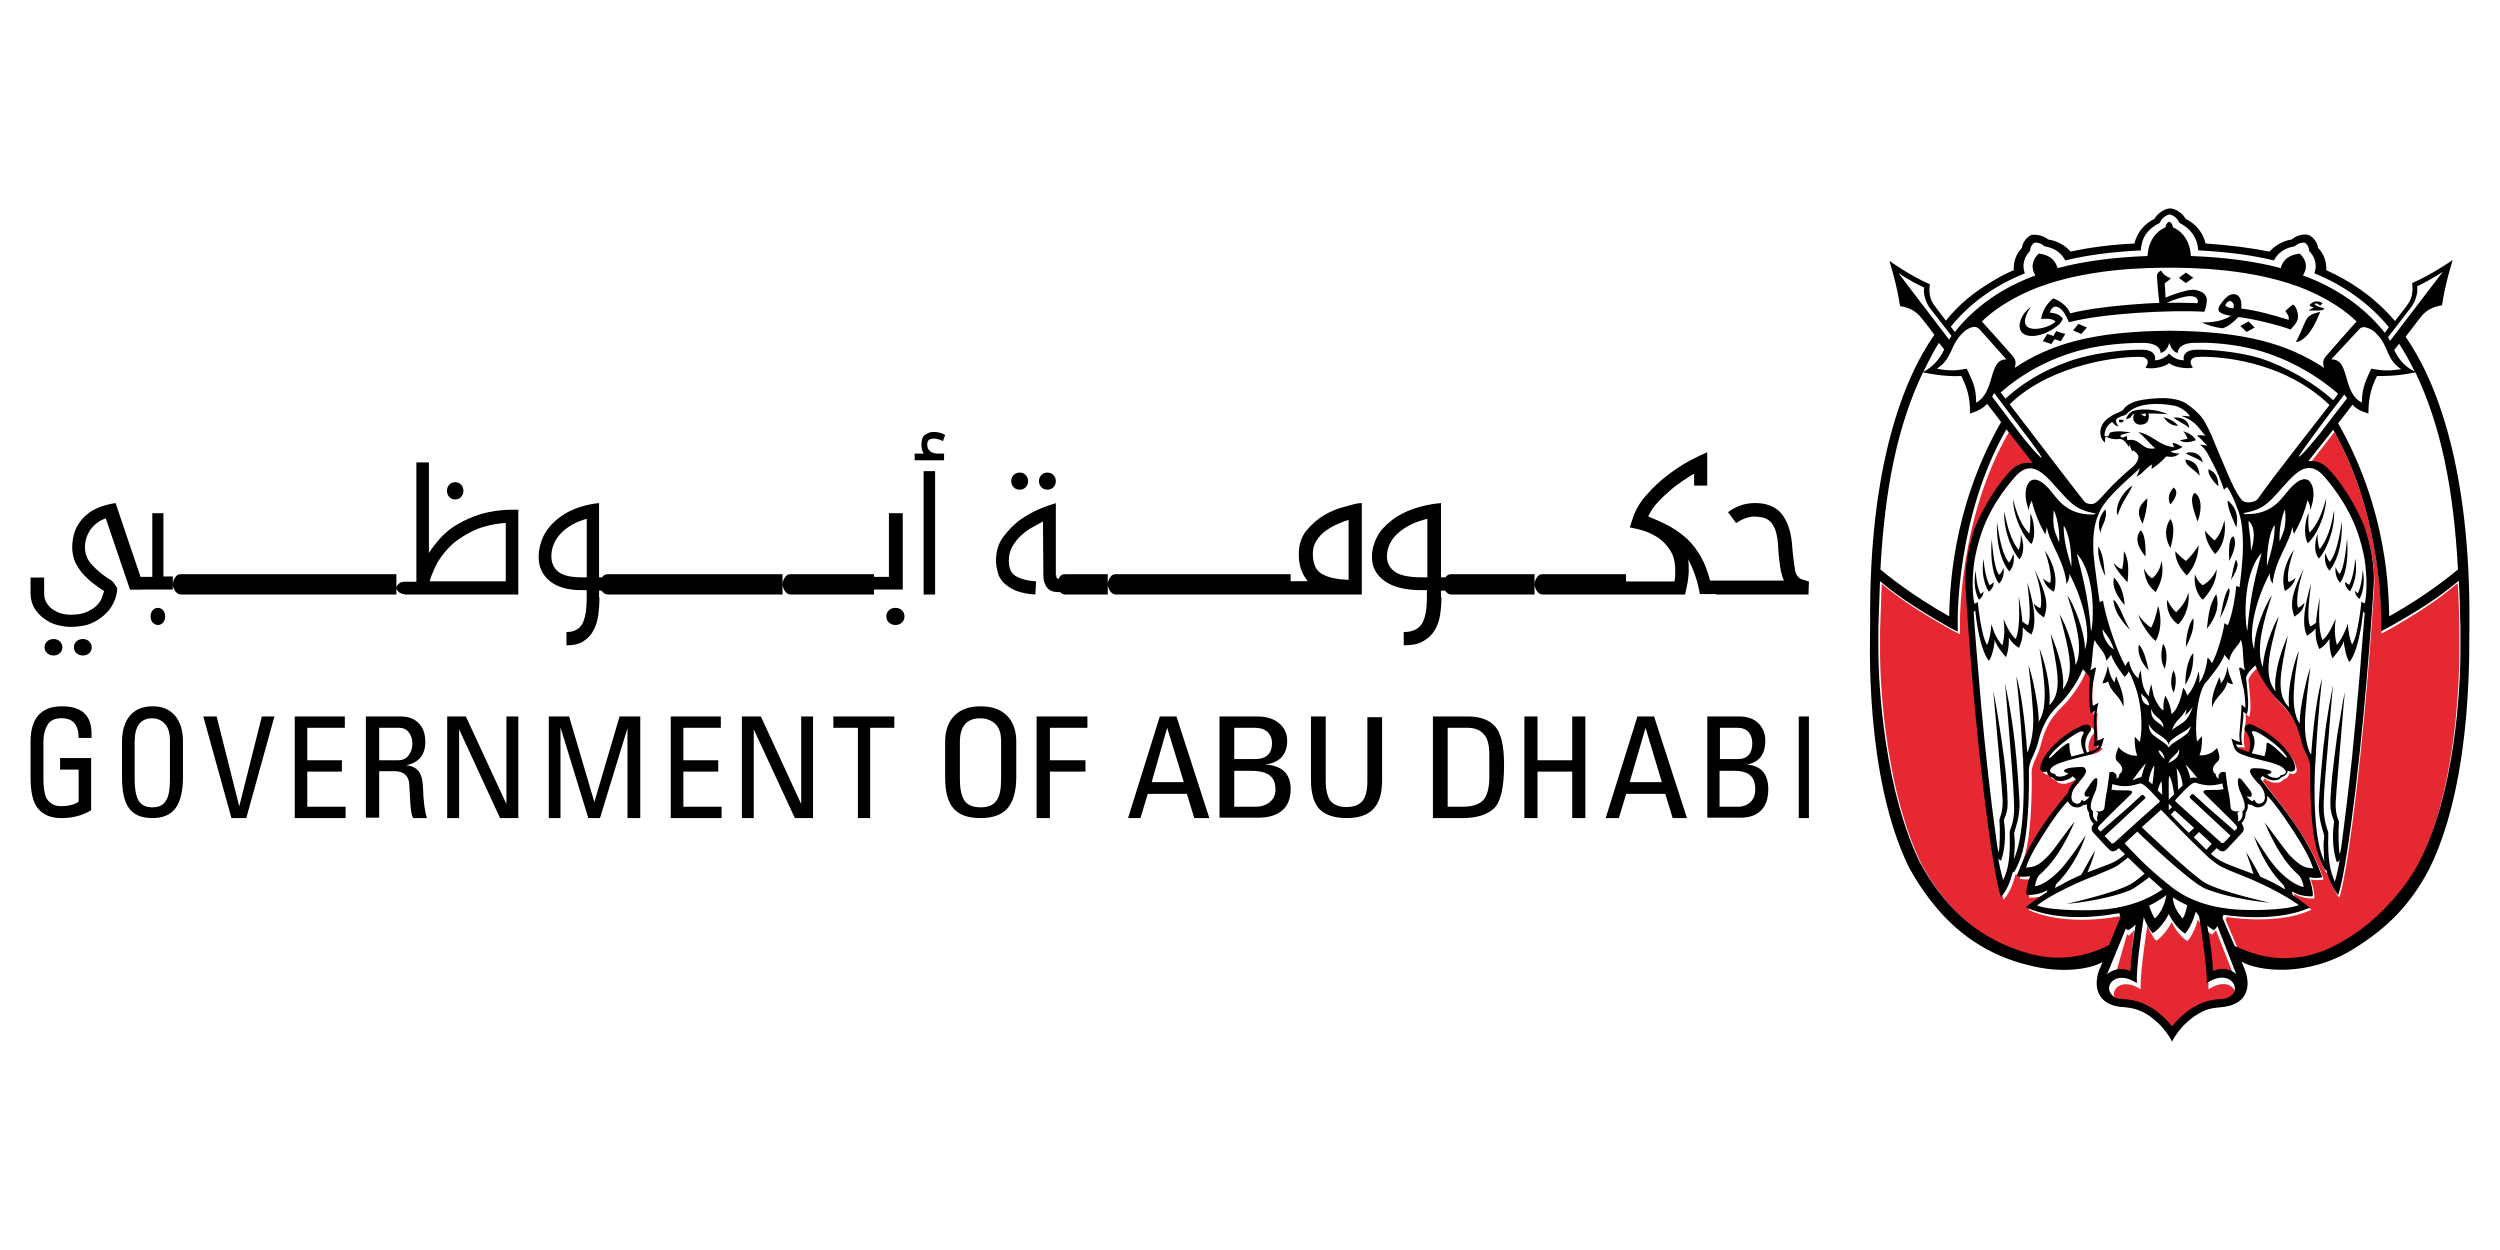 <svg width="300" height="150" viewBox="0 0 300 150" fill="none" xmlns="http://www.w3.org/2000/svg">
<path d="M294.923 69.972C293.381 71.233 291.887 72.543 287.02 75.357L285.767 76.036V75.114C285.767 75.017 286.104 62.55 280.129 51.83C279.743 52.364 278.49 53.964 277.189 55.614C277.96 55.517 278.731 55.711 279.454 56.438C280.707 57.651 282.731 60.61 283.888 63.666C284.514 65.606 285.044 68.226 284.9 70.457C284.9 70.457 284.177 83.118 282.731 95.245C281.43 106.256 280.707 107.712 280.707 107.712C279.888 106.693 279.502 105.383 279.309 104.656L279.165 104.753C279.165 104.753 278.394 103.637 277.96 101.503C277.43 99.029 277.333 94.614 277.382 92.48C277.382 92.48 277.43 91.85 276.9 90.782C276.659 90.297 276.466 89.764 276.321 89.23C275.55 85.834 274.008 84.864 273.141 83.846C272.129 82.584 271.358 81.275 270.924 80.159L270.828 80.207C270.249 80.741 269.864 81.275 269.816 81.614C270.008 83.603 270.201 85.01 269.912 86.028L269.478 85.689C269.623 86.999 268.996 88.502 269.382 89.715L268.611 89.618L268.707 89.812C268.804 89.958 268.9 90.055 269.093 90.152L269.334 90.249C269.382 90.297 269.575 90.346 270.105 90.54C270.538 89.57 270.201 88.599 269.767 88.066C269.382 87.629 269.864 86.95 270.587 87.29C271.55 87.726 272.611 88.357 273.767 89.424C275.358 90.976 275.839 92.432 275.502 92.723C275.261 92.965 275.02 92.917 274.731 92.771L274.683 92.965C274.587 93.256 274.346 93.45 274.008 93.547L273.96 93.596C273.767 93.838 273.526 93.935 273.044 93.935C272.611 93.935 272.177 93.693 272.081 93.644L271.743 93.402L271.55 93.741C272.803 95.488 275.261 98.301 276.996 101.454C278.249 103.686 278.827 105.529 278.827 105.529C278.827 105.529 278.153 105.723 277.285 105.529C277.574 106.402 277.767 107.227 277.719 107.809C277.044 107.857 276.177 107.76 275.261 107.227C275.309 107.372 275.309 107.518 275.358 107.663C276.129 108.245 276.996 108.876 277.382 109.167C273.574 110.962 268.032 110.137 267.936 110.137C267.647 110.089 267.454 110.089 267.213 110.04L267.069 110.38C267.454 111.253 268.322 113.339 268.514 113.775C270.924 114.891 273.189 115.619 276.659 115.036C276.659 115.036 277.237 114.988 278.731 114.454C280.273 113.921 283.116 112.271 285.285 110.186C288.032 107.615 289.671 104.898 290.201 103.831C294.442 95.536 295.116 83.215 295.116 78.219V75.648C295.116 73.998 295.02 71.233 294.923 69.972Z" fill="#E62832"/>
<path d="M253.539 113.638C253.687 113.201 254.478 111.359 254.874 110.39C254.825 110.244 254.775 110.05 254.726 109.905C254.182 110.002 253.638 110.05 253.094 110.147C252.748 110.196 247.359 111.02 243.404 109.178C243.899 108.838 244.789 108.111 245.975 107.384L246.025 107.142C245.085 107.675 244.195 107.723 243.503 107.723C243.454 107.142 243.602 106.318 243.948 105.445C243.058 105.639 242.366 105.445 242.366 105.445C242.366 105.445 242.96 103.554 244.245 101.373C245.431 99.289 247.112 97.156 248.546 95.41C248.694 94.732 249.238 94.15 249.288 94.102L249.535 93.859C249.386 93.714 249.238 93.617 249.09 93.471C248.941 93.617 248.793 93.714 248.694 93.762C248.249 93.956 247.953 94.053 247.706 94.053C247.211 94.053 246.915 93.956 246.766 93.714L246.717 93.665C246.371 93.568 246.124 93.374 246.025 93.084L245.975 92.89C245.679 92.987 245.53 92.987 245.283 92.793C244.937 92.502 245.431 90.999 247.063 89.496C248.2 88.43 249.288 87.8 250.326 87.363C251.117 87.024 251.562 87.703 251.166 88.139C250.721 88.672 250.375 89.642 250.82 90.611C251.314 90.466 251.463 90.369 251.562 90.369C251.759 90.32 251.957 90.224 252.204 89.933L252.303 89.739L251.611 89.836C251.957 89.011 251.413 86.927 251.759 85.57L251.265 85.861C251.018 84.649 251.067 82.71 251.166 81.74C251.166 81.498 250.82 81.061 250.326 80.577C249.93 81.546 249.288 82.71 248.15 84.067C247.261 85.133 245.679 86.055 244.888 89.448C244.739 89.981 244.542 90.466 244.294 90.999C243.751 92.066 243.8 92.696 243.8 92.696C243.849 94.829 243.751 99.24 243.207 101.712C242.762 103.894 241.971 105.009 241.971 105.009L241.872 104.912C241.674 105.639 241.328 106.948 240.438 107.966C240.438 107.966 239.697 106.512 238.362 95.507C236.879 83.388 236.137 70.687 236.137 70.687C235.989 68.457 236.533 65.84 237.175 63.901C238.362 60.847 240.438 57.89 241.724 56.678C242.515 55.902 243.404 55.757 244.245 55.902C243.998 55.563 243.751 55.223 243.751 55.223C242.91 54.108 241.921 52.897 241.081 51.83C235.05 62.252 235.198 74.711 235.198 74.808V76.117L234.16 75.584C229.414 72.917 227.337 71.318 225.805 70.057C225.755 71.318 225.607 75.632 225.607 75.632V78.25C225.607 83.243 226.497 95.459 230.65 103.845C231.243 104.912 232.775 107.675 235.593 110.244C237.719 112.183 240.191 113.589 242.91 114.462C243.058 114.51 243.404 114.607 243.553 114.656C246.717 115.625 250.177 115.431 253.539 113.783V113.638Z" fill="#E62832"/>
<path d="M255.64 117.284C255.675 115.797 255.849 113.567 256.093 111.584C255.745 112.079 255.466 112.278 255.431 112.278L255.257 112.079C254.595 114.409 253.654 117.631 253.654 117.681C254.072 117.136 254.769 116.739 255.64 117.284Z" fill="#E62832"/>
<path d="M265.023 118.725C265.07 117.213 264.499 113.198 264.119 110.884L263.976 110.695L263.738 110.365C263.596 110.837 263.453 111.309 263.215 111.781C262.977 112.348 262.549 112.962 262.454 112.915C262.406 112.915 261.312 112.159 260.598 110.648C259.885 112.112 258.838 112.868 258.743 112.868C258.648 112.868 258.267 112.301 257.982 111.734C257.887 111.498 257.744 111.215 257.697 110.979C257.316 113.387 256.793 117.26 256.888 118.725C254.652 117.26 253.272 118.725 253.748 119.764L253.891 120C254.176 120.378 254.509 120.567 255.032 120.567C255.746 120.614 256.698 120.708 257.792 121.181C258.791 121.653 259.885 122.409 260.979 123.779C262.073 122.409 263.167 121.653 264.166 121.181C265.261 120.661 266.212 120.614 266.926 120.567C267.401 120.52 267.782 120.283 268.067 120L268.21 119.764C268.638 118.725 267.259 117.213 265.023 118.725Z" fill="#E62832"/>
<path d="M265.454 112.143C265.402 112.143 265.093 111.939 264.629 111.584C264.99 113.362 265.299 115.598 265.351 117.275C266.639 116.766 267.669 117.122 268.288 117.681C268.288 117.63 266.794 113.921 265.918 111.635C265.711 111.889 265.454 112.143 265.454 112.143Z" fill="#E62832"/>
<path d="M295.252 75.364C295.203 73.716 295.154 70.953 295.055 69.692C293.485 70.953 291.963 72.261 287.005 75.073L285.729 75.751V74.83C285.729 74.734 286.073 62.276 279.986 51.564C279.593 52.049 278.317 53.697 276.992 55.345C277.777 55.248 278.563 55.442 279.299 56.169C280.575 57.381 282.637 60.338 283.815 63.391C284.453 65.33 284.993 67.948 284.846 70.177C284.846 70.177 284.109 82.828 282.637 94.946C281.311 105.949 280.575 107.403 280.575 107.403C279.741 106.385 279.348 105.076 279.152 104.349L279.053 104.446C279.053 104.446 278.268 103.331 277.826 101.199C277.286 98.727 277.188 94.316 277.237 92.183C277.237 92.183 277.286 91.553 276.746 90.487C276.501 90.002 276.305 89.469 276.157 88.936C275.372 85.543 273.801 84.573 272.918 83.555C271.887 82.295 271.102 80.986 270.66 79.871L270.562 79.92C269.973 80.453 269.58 80.986 269.531 81.326C269.727 83.313 269.923 84.719 269.629 85.736L269.187 85.397C269.334 86.706 268.696 88.208 269.089 89.42L268.304 89.323L268.402 89.517C268.5 89.663 268.598 89.76 268.795 89.856L269.04 89.953C269.089 90.002 269.285 90.05 269.825 90.244C270.267 89.275 269.923 88.305 269.482 87.772C269.089 87.336 269.58 86.657 270.316 86.997C271.298 87.433 272.378 88.063 273.556 89.129C275.176 90.68 275.667 92.135 275.323 92.425C275.077 92.668 274.832 92.619 274.538 92.474L274.488 92.668C274.39 92.959 274.145 93.153 273.801 93.249L273.752 93.298C273.556 93.54 273.31 93.637 272.82 93.637C272.378 93.637 271.936 93.395 271.838 93.346L271.494 93.104L271.249 93.443C272.525 95.188 275.028 98 276.795 101.15C278.072 103.38 278.661 105.27 278.661 105.27C278.661 105.27 277.974 105.464 277.09 105.27C277.384 106.143 277.581 106.967 277.532 107.548C276.845 107.597 275.961 107.5 275.028 106.967C275.077 107.112 275.077 107.258 275.127 107.403C275.912 107.985 276.795 108.615 277.188 108.906C273.31 110.699 267.666 109.875 267.567 109.875C267.273 109.827 267.077 109.827 266.831 109.778L266.684 110.117C267.076 110.99 267.96 113.074 268.156 113.51C270.611 114.625 272.918 115.352 276.452 114.771C276.452 114.771 277.041 114.722 278.563 114.189C280.133 113.656 283.029 112.008 285.238 109.923C288.036 107.354 289.705 104.64 290.245 103.574C294.564 95.285 295.252 82.974 295.252 77.981C295.252 76.333 295.252 75.46 295.252 75.364ZM268.353 116.903C268.353 116.855 266.929 113.316 266.095 111.135C265.898 111.426 265.702 111.62 265.653 111.62C265.604 111.62 265.309 111.426 264.868 111.087C265.211 112.783 265.506 114.916 265.555 116.516C266.782 115.982 267.764 116.37 268.353 116.903ZM264.819 117.97C264.868 116.419 264.279 112.299 263.886 109.923L263.739 109.73L263.493 109.39C263.346 109.875 263.199 110.36 262.953 110.844C262.708 111.426 262.266 112.056 262.168 112.008C262.119 112.008 260.99 111.232 260.254 109.681C259.517 111.184 258.437 111.959 258.339 111.959C258.241 111.959 257.848 111.378 257.554 110.796C257.456 110.554 257.308 110.263 257.259 110.02C256.867 112.492 256.327 116.467 256.425 117.97C254.118 116.467 252.694 117.97 253.185 119.036L253.333 119.278C253.627 119.666 253.971 119.86 254.511 119.86C255.247 119.908 256.229 120.005 257.358 120.49C258.388 120.975 259.517 121.75 260.646 123.156C261.775 121.75 262.904 120.975 263.935 120.49C265.064 119.957 266.046 119.908 266.782 119.86C267.273 119.812 267.666 119.569 267.96 119.278L268.107 119.036C268.549 117.97 267.126 116.419 264.819 117.97ZM252.842 116.903C253.48 116.37 254.461 116.031 255.64 116.516C255.689 115.061 255.934 112.88 256.278 110.941C255.787 111.426 255.394 111.62 255.345 111.62L255.1 111.426C254.167 113.656 252.891 116.855 252.842 116.903ZM253.087 113.413L253.136 113.316C253.283 112.88 254.069 111.038 254.461 110.069C254.412 109.923 254.363 109.73 254.314 109.584C253.774 109.681 253.234 109.73 252.694 109.827C252.351 109.875 247 110.699 243.074 108.857C243.564 108.518 244.448 107.791 245.626 107.064L245.675 106.821C244.742 107.354 243.859 107.403 243.172 107.403C243.123 106.821 243.27 105.997 243.614 105.125C242.73 105.319 242.043 105.125 242.043 105.125C242.043 105.125 242.632 103.234 243.908 101.005C245.086 98.921 246.755 96.788 248.178 95.091C248.326 94.413 248.866 93.831 248.915 93.783L249.16 93.54C249.013 93.395 248.866 93.298 248.718 93.153C248.571 93.298 248.424 93.395 248.326 93.443C247.884 93.637 247.589 93.734 247.344 93.734C246.853 93.734 246.559 93.637 246.411 93.395L246.362 93.346C246.019 93.249 245.773 93.055 245.675 92.765L245.626 92.571C245.332 92.668 245.184 92.668 244.939 92.474C244.595 92.183 245.086 90.68 246.706 89.178C247.835 88.112 248.915 87.481 249.946 87.045C250.731 86.706 251.173 87.384 250.78 87.821C250.338 88.354 249.995 89.323 250.436 90.293C250.927 90.147 251.075 90.05 251.173 90.05C251.369 90.002 251.565 89.905 251.811 89.614L251.909 89.469L251.222 89.566C251.565 88.742 251.025 86.657 251.369 85.3L250.878 85.591C250.633 84.379 250.682 82.44 250.78 81.471C250.78 81.229 250.436 80.792 249.946 80.308C249.553 81.277 248.915 82.44 247.786 83.798C246.902 84.864 245.332 85.785 244.546 89.178C244.399 89.711 244.203 90.196 243.957 90.729C243.417 91.795 243.466 92.425 243.466 92.425C243.515 94.558 243.417 98.969 242.877 101.441C242.435 103.622 241.65 104.689 241.65 104.689L241.552 104.592C241.356 105.319 241.012 106.627 240.128 107.645C240.128 107.645 239.392 106.191 238.067 95.188C236.594 83.07 235.858 70.371 235.858 70.371C235.711 68.141 236.251 65.524 236.889 63.585C238.067 60.532 240.128 57.575 241.405 56.363C242.19 55.587 243.074 55.442 243.908 55.587C243.663 55.248 243.417 54.909 243.417 54.909C242.583 53.794 241.601 52.582 240.767 51.516C234.778 61.937 234.925 74.394 234.925 74.491V75.8L233.895 75.267C229.182 72.601 227.121 71.001 225.599 69.741C225.55 71.001 225.403 75.315 225.403 75.315V77.933C225.403 82.925 226.286 95.14 230.409 103.525C230.999 104.592 232.52 107.354 235.269 109.923C237.38 111.862 239.834 113.268 242.534 114.14C242.681 114.189 243.025 114.286 243.172 114.334C246.313 115.304 249.749 115.11 253.087 113.413ZM225.648 68.335C226.237 68.82 229.182 71.292 233.895 73.958C233.993 71.195 234.091 61.258 240.128 50.643C239.441 49.722 239.147 49.335 238.46 48.462C237.969 48.995 237.331 49.335 236.398 49.626C236.447 47.541 235.956 46.378 235.367 45.118C234.533 45.166 233.06 45.166 230.753 44.681C227.71 51.08 226.188 58.496 225.648 68.335ZM230.802 44.633C231.097 44.488 232.029 43.906 232.618 43.082C232.913 42.694 233.158 42.258 233.306 41.919L232.667 41.143C231.98 42.209 231.391 43.421 230.802 44.633ZM233.895 40.755C233.993 40.561 234.091 40.416 234.189 40.319C232.667 38.38 231.686 37.072 231.588 36.974C231.342 36.684 230.704 35.472 230.9 34.502C229.084 33.678 227.808 32.758 227.808 32.758C227.808 32.758 230.655 36.538 233.895 40.755ZM234.091 39.204C234.238 39.398 234.435 39.641 234.582 39.834C237.036 36.732 240.325 34.502 244.252 33.048C243.957 32.612 243.515 31.546 244.644 30.431C246.362 30.625 246.755 31.643 246.902 32.176C249.995 31.352 253.627 30.867 257.701 30.722C257.848 27.959 259.861 27.28 259.861 27.28C259.861 27.28 259.91 26.747 260.303 26.602C260.744 26.796 260.744 27.28 260.744 27.28C260.744 27.28 262.757 27.959 262.904 30.722C266.978 30.867 270.611 31.352 273.703 32.176C273.801 31.643 274.243 30.625 275.961 30.431C277.139 31.546 276.648 32.564 276.354 33.048C280.33 34.502 283.717 36.829 286.171 39.931C286.367 39.689 286.514 39.495 286.662 39.253C284.355 36.441 281.164 34.163 277.728 32.806C278.121 31.691 277.728 30.77 277.09 30.092C277.09 29.655 276.845 29.268 276.55 29.122C276.206 29.074 275.716 29.219 275.372 29.558C274.39 29.704 273.409 30.189 272.869 31.255C270.316 30.625 267.42 30.237 263.788 30.043C263.69 28.395 262.708 27.329 261.53 26.747C261.284 26.166 260.794 25.826 260.352 25.729C259.91 25.826 259.419 26.166 259.174 26.747C257.947 27.329 256.965 28.347 256.916 30.043C253.234 30.237 250.387 30.625 247.835 31.255C247.295 30.189 246.313 29.704 245.332 29.558C244.988 29.219 244.497 29.074 244.153 29.122C243.859 29.268 243.614 29.655 243.614 30.092C242.975 30.77 242.583 31.691 242.975 32.806C239.441 34.212 236.349 36.393 234.091 39.204ZM286.564 40.465L286.809 40.901C290.098 36.587 293.141 32.612 293.141 32.612C293.141 32.612 291.865 33.485 290.049 34.357C290.245 35.327 289.607 36.538 289.361 36.829C289.263 36.974 288.183 38.38 286.564 40.465ZM287.889 41.24C287.692 41.482 287.3 42.016 287.3 42.016C287.791 42.937 288.331 43.857 289.754 44.584C289.214 43.421 288.576 42.306 287.889 41.24ZM278.563 51.807C278.808 51.467 280.035 49.868 281.655 47.784C281.557 47.638 281.41 47.493 281.311 47.347C280.182 48.801 279.053 50.304 277.974 51.758C277.188 52.825 275.912 54.569 275.863 54.763C275.863 55.103 277.924 52.631 278.563 51.807ZM257.897 108.663C258.045 109.196 258.339 109.875 258.585 110.214C258.585 110.214 259.665 109.342 259.959 107.403C259.763 107.548 259.419 107.839 259.125 107.985C258.683 108.275 258.241 108.518 257.897 108.663ZM244.448 108.663C246.117 109.293 250.731 109.342 252.891 109.099C255.64 108.76 257.75 107.936 259.517 106.724C259.076 106.337 258.487 105.803 257.897 105.27C256.965 105.997 256.13 106.579 255.64 106.821C252.351 108.13 247.982 108.469 247.982 108.469C247.982 108.469 253.627 107.209 255.59 106.143C255.983 105.949 256.621 105.464 257.358 104.834C256.621 104.155 255.934 103.428 255.345 102.895C255.001 103.234 254.707 103.428 254.314 103.719C253.578 104.252 252.498 104.592 251.664 104.979C247.688 106.482 245.037 108.13 244.448 108.663ZM250.927 75.8C251.222 74.879 251.565 68.965 249.209 66.445C249.798 68.723 250.584 71.389 250.927 75.8ZM246.46 61.21C246.362 61.986 246.362 62.955 246.559 63.682C246.706 64.167 246.951 64.651 247.099 65.088C247.197 63.585 246.804 61.937 246.46 61.21ZM247.639 63.1C247.639 64.748 247.982 66.009 248.571 68.044C248.62 65.863 248.178 63.682 247.639 63.1ZM239.049 47.59C240.767 49.868 242.092 51.613 242.337 51.952C242.926 52.776 245.037 55.248 244.988 54.909C244.988 54.715 243.712 52.97 242.877 51.904C241.699 50.352 240.472 48.705 239.294 47.154C239.245 47.299 239.147 47.444 239.049 47.59ZM237.527 39.495C237.331 39.301 236.889 38.913 235.809 39.689C233.845 41.385 234.484 42.888 232.422 44.245C233.158 44.391 233.747 44.439 234.238 44.439C234.582 44.439 234.827 44.439 235.073 44.391C235.465 44.342 235.76 44.294 236.005 44.245C236.496 45.36 237.183 46.378 237.134 48.317C239.49 47.056 238.558 43.082 240.767 43.13C239.539 41.725 237.723 39.737 237.527 39.495ZM282.784 38.574C281.508 37.314 279.495 35.957 277.041 34.89C270.709 32.127 262.61 32.127 260.303 32.127C257.996 32.127 249.946 32.127 243.564 34.89C241.11 35.957 239.098 37.314 237.821 38.574C237.821 38.574 240.717 41.773 241.454 42.646C241.846 43.082 241.994 43.47 241.748 44.148C246.166 41.24 251.173 39.786 260.155 39.689H260.548C269.334 39.786 274.488 41.24 278.906 44.148C278.661 43.47 278.808 43.082 279.201 42.646C279.937 41.773 282.784 38.574 282.784 38.574ZM281.557 45.263C281.851 46.281 282.146 47.396 283.029 48.074L283.422 48.317C283.422 46.378 284.06 45.36 284.551 44.245C285.287 44.342 286.22 44.633 288.134 44.294C286.318 43.082 286.711 41.725 285.336 40.222C285.189 40.077 285.042 39.883 284.846 39.737C284.355 39.398 284.011 39.301 283.717 39.253C283.373 39.253 283.177 39.398 283.078 39.544C282.882 39.737 281.017 41.773 279.741 43.13C280.919 43.082 281.213 44.1 281.557 45.263ZM279.986 48.026C280.182 47.784 280.379 47.541 280.575 47.25C277.974 44.972 274.096 42.694 269.874 41.773C267.027 41.143 264.72 41.095 263.297 41.143C262.119 41.143 261.333 41.628 261.333 42.355C260.597 42.209 260.401 41.288 260.303 41.143C260.254 41.531 259.861 42.258 259.272 42.355C259.272 41.628 258.536 41.191 257.308 41.143C255.885 41.143 253.578 41.191 250.731 41.773C246.411 42.694 242.681 44.778 240.079 47.105C240.276 47.347 240.472 47.59 240.668 47.832C243.025 45.651 246.117 43.954 249.455 42.985C252.204 42.209 255.59 41.919 257.161 41.967C258.536 42.016 258.732 42.791 258.585 43.227C259.223 43.276 260.106 42.743 260.303 42.403C260.45 42.694 261.284 43.276 262.07 43.227C261.923 42.791 262.119 42.016 263.493 41.967C265.064 41.919 268.451 42.161 271.2 42.985C274.39 44.003 277.679 45.942 279.986 48.026ZM269.727 60.289C270.071 60.289 270.365 60.241 270.66 60.095C270.905 59.95 270.954 59.853 271.052 59.708C273.065 56.848 276.746 52.243 279.544 48.608C273.85 43.082 265.702 42.694 263.591 42.84C263.101 42.888 262.512 43.276 263.15 44.1C262.708 44.294 260.941 44.148 260.303 43.567C259.665 44.148 257.897 44.342 257.456 44.1C258.094 43.276 257.505 42.888 257.014 42.84C254.854 42.694 246.313 43.518 241.159 48.511C244.006 52.243 249.946 59.998 250.093 60.144C250.191 60.289 250.486 60.483 250.878 60.483H251.025C251.32 60.483 251.615 60.241 251.958 59.901C252.596 59.223 252.891 58.883 253.48 58.253C254.658 57.09 255.738 56.169 255.934 56.024C256.425 55.587 256.572 55.2 256.621 54.86C256.572 54.424 256.229 54.279 256.032 54.036L255.934 54.182C255.738 54.036 255.541 53.358 255.541 53.358L255.443 53.649C255.443 53.649 255.001 52.631 254.314 52.679C253.382 52.825 252.743 52.388 252.694 52.388C252.645 52.388 252.596 52.679 252.596 53.067H252.547C251.909 52.534 251.713 51.128 252.94 50.207C253.725 49.626 253.872 49.674 254.461 49.383C254.707 49.286 254.903 49.044 254.952 48.947C255.345 48.462 256.179 48.171 256.621 48.074C257.21 47.929 258.585 47.735 259.959 47.784C260.744 47.832 261.481 47.977 261.972 48.22C262.364 48.365 263.542 49.238 264.23 50.11C264.671 50.643 265.408 52.243 265.8 53.261C266.684 55.345 266.586 55.151 267.175 56.508C267.862 58.108 268.255 58.98 268.893 59.853C269.089 60.144 269.285 60.241 269.727 60.289ZM252.302 75.509C252.302 76.333 252.891 77.496 253.676 77.933C253.234 76.672 252.842 76.285 252.302 75.509ZM263.15 84.767C262.855 85.252 262.61 85.494 262.217 85.833C262.364 85.494 262.364 85.106 262.364 85.106C262.168 85.494 261.775 85.979 261.481 86.27C260.794 86.948 260.646 87.627 260.646 87.627C260.646 87.627 260.843 87.384 261.677 86.9C262.561 86.367 262.855 85.591 263.15 84.767ZM263.69 93.395C263.444 93.055 262.806 92.231 262.266 91.747C262.659 92.619 262.806 93.201 262.855 93.395L262.953 93.346L263.248 93.298L263.591 93.346L263.69 93.395ZM263.248 100.472C263.739 100.956 264.328 101.538 264.769 101.974C265.015 101.683 265.26 101.441 265.408 101.247L263.886 99.841L263.248 100.472ZM260.499 97.757C261.186 98.436 262.07 99.405 262.659 99.938C263.051 99.551 263.297 99.357 263.297 99.357L260.99 97.272C260.892 97.321 260.695 97.515 260.499 97.757ZM260.254 96.448V97.224L260.646 96.836L260.254 96.448ZM260.254 96.012C260.254 95.964 260.646 95.528 260.843 95.382L260.892 95.334C260.794 94.51 260.597 93.492 260.303 93.104C260.204 93.492 260.254 94.946 260.254 96.012ZM261.186 92.183C261.284 92.813 261.383 94.316 261.383 94.8C261.53 94.607 261.726 94.461 261.923 94.267C261.923 93.977 261.726 92.813 261.186 92.183ZM260.205 91.553C260.205 91.553 260.352 91.504 260.695 91.311C260.99 91.117 261.235 90.923 261.383 90.632C261.53 90.341 261.53 90.05 261.481 89.905C261.481 89.905 261.432 90.196 261.039 90.535C260.892 90.68 260.646 90.923 260.499 91.068C260.303 91.311 260.205 91.553 260.205 91.553ZM259.615 87.287C259.615 86.221 258.437 86.124 258.143 85.058C258.045 86.56 259.076 86.56 259.615 87.287ZM260.254 89.711C260.254 89.711 260.352 89.469 260.695 89.226C260.941 89.081 262.266 88.257 262.561 87.918C262.806 87.578 262.904 87.094 262.904 87.094C262.904 87.094 262.659 87.481 262.119 87.772C261.677 88.014 260.597 88.693 260.401 88.984C260.303 89.129 260.254 89.275 260.254 89.42L260.155 89.129C259.812 88.451 258.83 88.16 258.241 87.481C257.848 87.045 257.848 86.851 257.848 86.851C257.848 87.287 257.947 87.627 258.094 87.869C258.241 88.112 258.732 88.499 259.419 88.936C260.155 89.42 260.254 89.711 260.254 89.711ZM259.763 91.068C259.763 91.068 259.665 90.244 259.026 90.002C259.076 90.584 259.763 91.068 259.763 91.068ZM259.468 95.382C259.468 94.752 259.419 94.025 259.37 93.734C259.174 94.025 259.026 94.461 258.928 94.849L259.468 95.382ZM255.885 93.637C256.081 93.589 256.523 93.346 256.769 93.298L256.965 93.249C257.112 92.765 257.308 91.989 257.505 91.65C257.358 91.601 256.13 93.298 255.885 93.637ZM257.848 93.734L258.29 94.122C258.339 93.637 258.585 92.038 258.487 91.844C257.897 92.91 257.848 93.637 257.848 93.734ZM257.897 84.67C257.897 84.67 257.897 84.379 257.701 84.04C257.603 83.846 257.308 83.604 257.112 83.41C256.965 83.264 256.965 83.167 256.965 83.167C256.916 83.361 257.014 83.798 257.063 83.943C257.112 84.137 257.259 84.331 257.456 84.476C257.75 84.622 257.897 84.67 257.897 84.67ZM257.407 95.818L252.547 100.326C252.842 100.617 253.185 100.956 253.382 101.199H253.627C253.922 100.908 258.781 96.545 259.174 96.206V96.109C258.977 95.867 258.437 95.334 258.094 94.946C257.652 94.51 257.112 93.928 256.719 94.025C256.327 94.122 256.327 94.17 255.787 94.267C254.756 94.461 253.971 94.219 253.578 94.122L253.48 94.073L253.431 94.413L253.382 94.752C253.872 94.849 254.167 94.849 255.394 94.849C255.787 94.849 256.032 94.994 255.689 95.334C255.689 95.334 252.498 98.436 252.351 98.63C251.664 99.26 251.664 99.405 251.86 99.599C251.909 99.648 251.909 99.599 252.056 99.793L253.333 98.678L255.394 96.885L256.965 95.431L257.161 95.382L257.456 95.673L257.407 95.818ZM264.868 94.8C266.046 94.8 266.34 94.8 266.831 94.704L266.733 94.316L266.684 94.025H266.635C266.242 94.122 265.457 94.364 264.426 94.17C263.935 94.073 263.886 94.073 263.493 93.928C263.15 93.831 262.561 94.413 262.119 94.849C261.726 95.237 261.235 95.818 261.039 96.012V96.158C261.432 96.497 266.291 100.908 266.586 101.15H266.831C267.027 100.956 267.371 100.617 267.666 100.278L262.806 95.77L262.757 95.576L263.051 95.285L263.248 95.334L264.819 96.788L266.88 98.581L268.156 99.696C268.353 99.502 268.304 99.551 268.353 99.502C268.549 99.308 268.5 99.163 267.862 98.533C267.666 98.339 264.524 95.237 264.524 95.237C264.279 94.946 264.475 94.8 264.868 94.8ZM263.886 81.956C263.886 81.956 264.622 81.229 264.917 78.902C265.064 79.096 265.309 79.241 265.408 79.581C265.898 78.999 266.831 75.848 266.929 74.782C267.224 74.927 266.978 74.83 267.322 75.024C267.567 74.588 268.107 72.795 268.353 70.323L268.745 70.468C268.893 69.353 269.089 67.511 269.138 66.251C269.187 65.136 269.138 62.907 268.696 61.598C268.205 60.289 268.009 59.611 267.273 58.447C267.273 58.447 266.978 58.593 266.88 58.786C266.684 58.156 266.095 56.654 265.8 56.121C265.064 54.715 264.72 53.843 263.984 53.358C264.328 53.358 264.475 53.455 264.868 53.455C264.377 53.019 264.18 52.679 263.641 52.291C263.837 52.194 264.131 52.194 264.671 52.291C263.935 51.613 263.69 50.595 261.775 49.916C262.119 49.868 262.364 49.965 262.806 49.965C262.561 49.577 261.972 48.995 261.039 48.705C259.076 48.317 256.425 48.268 255.149 49.722C255.05 49.819 254.707 49.916 254.412 50.013C254.216 50.11 254.118 50.159 254.069 50.207C253.872 50.352 253.823 50.595 254.216 51.177C253.676 51.08 253.529 50.595 253.431 50.643C253.234 50.789 253.038 50.934 252.842 51.225C252.645 51.516 252.498 52.049 252.547 52.291C252.596 52.34 253.087 52.534 253.136 52.001C253.185 51.807 254.02 51.758 254.314 51.758C254.756 51.758 255.149 51.855 255.689 51.855C255.492 51.904 254.903 52.097 254.658 52.146C254.412 52.194 254.412 52.485 254.609 52.485C254.854 52.534 254.952 52.388 255.198 52.34C255.296 52.388 255.198 52.679 255.296 52.825C256.867 52.485 256.965 54.133 258.634 53.794C257.848 53.164 257.161 52.194 256.572 51.855C258.241 52.097 259.125 53.552 260.892 53.649C260.859 53.552 260.794 53.39 260.695 53.164C261.284 53.164 261.726 53.649 261.923 53.6C261.677 53.843 261.186 54.036 260.499 54.133C260.597 54.376 261.284 54.424 261.53 54.424C261.186 54.763 260.744 54.909 259.959 54.763C259.714 55.006 259.321 55.539 258.192 56.266C258.192 56.072 258.208 55.894 258.241 55.733C257.456 56.169 256.965 56.993 256.376 57.187C256.572 56.896 256.67 56.411 256.818 56.169C254.805 57.962 252.891 59.708 252.154 61.016C251.369 62.47 251.075 63.973 251.222 66.445C251.32 67.754 251.86 71.534 251.958 72.261C252.105 72.213 252.253 72.116 252.351 72.068C252.842 74.83 254.265 78.66 255.051 79.92C255.198 79.629 255.247 79.484 255.492 79.338C255.59 80.065 255.983 80.889 256.621 81.422C256.621 80.938 256.818 80.647 256.867 80.453C257.014 80.986 256.916 82.634 257.897 83.555C257.848 83.119 257.996 82.731 258.143 82.101C258.29 82.634 258.339 83.313 258.585 83.846C258.879 84.476 259.272 85.106 259.615 85.252C259.566 83.943 259.763 83.991 259.812 83.458C259.812 83.555 260.352 84.04 260.597 85.688C261.579 84.961 261.972 82.537 261.972 82.537C261.972 82.537 262.266 82.78 262.462 83.458C263.297 82.586 263.591 81.422 263.837 80.55C263.935 81.035 263.984 81.665 263.886 81.956ZM248.08 71.438C248.817 72.455 250.191 75.703 250.191 77.933C251.075 75.703 249.651 71.292 248.326 68.868C248.326 69.596 248.129 69.789 247.982 70.08C247.737 67.269 245.921 65.185 245.626 63.246C245.577 63.585 245.528 63.828 245.43 64.118C244.792 63.004 244.203 61.695 243.81 60.095C243.712 60.241 243.466 60.725 243.466 61.258C242.583 58.835 243.417 57.817 243.712 57.672C244.399 57.284 245.184 57.914 245.822 58.593C246.755 59.611 247.737 61.695 250.927 61.743C251.418 61.743 251.614 61.646 251.369 61.598C248.768 61.113 248.277 60.095 246.068 57.72C244.693 56.266 243.368 55.394 241.748 57.284C238.607 60.919 237.625 63.973 237.085 66.493C236.742 67.948 236.545 70.953 236.938 72.455C237.331 72.31 237.331 72.213 237.331 72.213C237.331 72.213 237.723 76.382 238.46 77.399C238.656 76.963 238.95 75.848 238.95 74.879C239.343 76.091 239.687 76.769 240.276 77.448C240.57 76.43 240.57 75.46 240.423 74.297C241.061 75.8 241.552 76.43 241.896 76.672C242.141 75.994 242.435 74.927 242.239 71.534C242.485 72.795 242.632 73.812 242.681 74.588C242.877 74.734 243.123 74.927 243.368 75.024C243.466 74.685 243.81 74.2 243.27 69.886C244.742 74.54 243.908 75.8 243.761 76.139C243.27 75.848 242.926 75.509 242.73 75.267C242.779 76.672 242.485 77.206 242.288 77.739C241.748 77.448 241.405 77.06 241.061 76.527C241.11 77.981 240.717 78.853 240.717 78.853C240.717 78.853 239.638 77.69 239.343 76.769C239.392 77.302 238.999 78.999 238.656 79.29C237.429 77.739 237.036 73.279 237.036 73.279L236.84 73.425C236.889 74.491 237.036 76.188 237.183 78.078C237.38 80.308 237.576 82.78 237.772 85.009C238.263 90.341 238.852 95.673 239.588 100.956C239.588 100.956 239.687 101.829 239.834 102.313C239.981 101.78 240.03 99.648 239.932 98.484C239.883 98.194 240.325 97.709 240.325 96.109C240.325 95.479 239.588 87.287 239.294 84.088C239.245 83.701 239.196 82.828 239.196 82.828L239.245 83.167C239.49 84.379 239.687 85.591 239.883 86.803C239.981 87.53 240.128 88.305 240.227 89.081C240.57 91.456 240.865 93.831 240.914 96.206C240.963 97.757 240.423 98.145 240.472 98.484C240.767 100.375 240.521 102.217 240.128 103.283C239.981 103.234 239.834 103.089 239.785 102.992C240.03 104.446 240.374 105.61 240.374 105.61C240.963 104.398 241.257 103.089 241.159 99.841C241.159 99.599 241.65 98.872 241.699 97.176C241.699 96.691 241.65 95.091 241.503 93.153C241.257 89.663 240.963 86.173 240.668 82.731C240.668 82.586 240.619 82.15 240.619 82.101C240.668 82.246 240.717 82.392 240.717 82.586C241.699 87.045 242.092 91.698 242.337 96.206C242.435 98.242 241.65 99.793 241.699 100.084C241.797 101.102 241.797 101.053 241.748 101.926C241.699 102.992 241.65 103.138 241.65 103.138C241.994 102.362 243.123 99.696 242.779 91.359C242.779 91.165 242.779 90.971 242.73 90.729C242.435 84.912 241.945 81.132 241.945 81.132C242.485 82.731 242.975 86.221 243.27 90.293L243.368 90.099C243.957 88.548 244.055 86.997 243.957 85.397C243.761 82.343 243.417 79.871 243.417 79.871L243.515 80.114C243.614 80.453 243.908 81.374 244.203 82.925C244.399 83.991 244.595 85.106 244.644 86.173V86.609C245.822 84.864 245.332 81.422 244.742 77.836C245.233 78.999 246.166 82.198 245.921 84.622C247.688 82.974 246.706 79.775 246.068 76.042C247.05 78.272 247.786 80.938 247.54 82.731C248.964 80.889 248.424 78.466 247.148 73.716C247.933 74.976 249.013 77.981 249.062 79.823C250.093 77.884 249.013 74.346 248.08 71.438ZM249.946 88.16C250.24 87.724 249.798 87.578 249.013 88.112C248.522 88.402 246.853 89.517 245.97 90.68C245.773 90.971 245.822 91.117 246.215 90.777C247.05 89.953 248.375 88.742 248.326 89.323C248.326 89.808 248.375 90.293 248.571 90.777L248.964 90.68L250.093 90.39C249.7 89.517 249.602 88.693 249.946 88.16ZM249.406 93.928C248.964 94.413 248.571 94.946 248.571 95.673C248.571 96.158 248.915 96.448 249.307 96.448C249.946 96.4 249.602 95.721 249.995 96.109C250.142 96.303 250.633 95.721 250.78 95.576C250.486 95.624 250.093 95.673 250.142 95.237C250.191 94.946 250.436 94.704 250.584 94.461C250.731 94.267 251.271 93.249 251.614 93.395C251.762 93.492 251.664 94.461 251.418 95.043C250.829 96.255 250.731 97.079 251.124 97.321H251.173V97.37C251.124 97.806 251.124 98.29 251.664 98.581L251.713 98.533C251.565 98.097 251.713 97.854 251.762 97.66C251.762 97.612 251.811 97.466 251.467 97.37H251.418H252.007C252.253 97.321 252.498 97.272 252.547 96.836C252.547 96.691 252.596 96.545 252.596 96.352C252.694 95.673 252.793 95.043 252.891 94.558C252.989 94.025 253.136 92.668 253.136 92.668L253.431 92.619C253.578 92.619 253.823 92.716 253.971 93.007C254.02 93.104 254.02 93.249 253.971 93.443C254.118 93.395 254.314 93.249 254.314 92.959V92.91C254.511 92.765 254.609 92.619 254.658 92.425C254.756 91.941 254.167 91.456 254.118 91.407C253.774 91.165 253.872 90.632 254.02 90.196L254.216 89.663C254.412 89.856 254.609 90.099 254.903 90.244C255.689 90.777 256.474 90.68 256.474 90.68C256.474 90.68 256.278 90.244 256.229 89.711C256.13 88.984 256.179 88.402 256.179 88.402L256.769 89.032C256.769 89.032 257.112 87.869 256.916 85.639C256.67 83.07 256.081 82.101 255.983 81.713C255.787 81.132 255.443 80.55 255.443 80.55C255.443 80.55 255.394 80.841 254.952 81.229C254.461 80.599 253.578 79.387 253.333 78.563C253.185 78.805 252.989 78.999 252.842 79.193L252.743 79.29V79.193C252.645 78.563 252.302 78.126 251.958 77.69C251.713 77.399 251.467 77.06 251.369 76.769C251.173 77.448 251.124 78.175 251.075 78.853C251.025 79.532 250.976 80.065 250.829 80.453L251.124 80.259C251.271 80.162 251.369 80.114 251.418 80.114H251.467L251.516 80.211C251.32 81.083 251.124 82.101 251.075 82.683C250.976 83.555 251.075 84.331 251.124 84.719L251.811 84.331C251.811 84.331 251.418 85.591 251.614 87.724C251.664 88.063 251.614 88.693 251.565 88.887C251.958 88.839 252.302 88.645 252.498 88.499C252.351 89.081 252.204 89.566 252.056 89.76C251.516 90.487 250.387 90.68 249.553 90.874C248.522 91.165 247.491 91.359 246.559 91.844C246.264 91.989 245.921 92.329 246.019 92.571C246.117 92.813 246.461 92.862 246.608 92.862L246.657 93.007C246.902 93.346 247.639 93.153 247.835 93.055C248.031 92.959 248.178 92.813 248.228 92.765C248.178 92.813 247.933 92.716 247.786 92.668L247.688 92.522C247.639 92.086 249.455 92.038 249.749 92.038C250.044 92.038 250.142 92.086 250.24 92.28C250.387 92.474 250.486 92.765 249.406 93.928ZM250.289 100.229C249.946 101.344 249.209 102.992 248.08 104.543C247.54 105.319 246.706 106.143 246.706 106.143C246.706 106.143 246.657 106.288 246.608 106.53L246.46 106.627L247.393 106.143C247.54 106.046 247.688 105.997 247.835 105.9C248.424 105.561 249.111 105.27 249.749 104.979C250.387 103.816 251.173 102.41 251.418 102.071C251.32 102.362 251.173 103.138 250.486 104.689L250.976 104.495C252.007 104.107 252.94 103.768 253.382 103.574C254.118 103.234 254.412 102.992 254.707 102.75L255.001 102.507L254.265 101.78L254.02 101.974C254.02 101.974 253.578 102.362 253.185 102.023C252.842 101.732 251.32 100.035 251.173 99.89C251.025 99.696 250.829 99.405 251.222 98.872V98.824C250.731 98.387 250.682 97.806 250.682 97.515C250.486 97.272 250.387 96.933 250.436 96.497C250.289 96.594 250.142 96.642 249.995 96.594C249.847 96.739 249.602 96.885 249.357 96.885H249.258C249.013 96.885 248.768 96.836 248.571 96.691C248.375 96.497 248.375 96.545 248.178 96.206L248.129 96.158C247.246 97.079 246.411 98.242 245.233 100.084C243.761 102.41 243.417 103.234 243.123 104.107C244.104 104.058 244.644 103.913 245.871 102.604C246.461 102.023 247.982 99.745 248.964 98.581C248.129 100.569 247.246 102.071 246.51 103.041C245.675 104.204 244.792 104.931 244.792 104.931C244.792 104.931 244.399 105.173 244.203 106.337C244.841 106.337 246.559 105.416 248.129 103.283C248.669 102.604 249.013 102.12 250.289 100.229ZM260.744 107.694C260.744 108.857 261.726 110.02 261.923 110.214C261.923 110.214 262.266 109.778 262.462 108.615C261.677 108.275 261.137 107.936 260.744 107.694ZM267.42 109.051C269.58 109.342 274.194 109.245 275.863 108.615C275.225 108.13 272.623 106.434 268.598 104.882C267.764 104.543 266.684 104.155 265.948 103.622C265.506 103.283 265.211 103.089 264.769 102.653C263.444 101.441 259.959 97.854 259.321 97.176L257.014 99.26C257.014 99.26 263.15 105.173 264.72 105.997C266.684 107.064 272.378 108.324 272.378 108.324C272.378 108.324 268.058 107.985 264.72 106.676C262.757 105.9 256.474 99.793 256.474 99.793L254.952 101.199C255.738 102.023 257.407 103.913 260.155 106.094C261.972 107.645 264.279 108.663 267.42 109.051ZM271.74 98.678C272.721 99.89 274.243 102.12 274.832 102.701C276.108 104.01 276.648 104.155 277.581 104.204C277.286 103.331 276.943 102.459 275.47 100.132C274.685 98.921 273.409 96.933 272.083 95.479C272.083 95.721 272.083 95.915 271.985 96.158L271.936 96.303C271.838 96.448 271.74 96.594 271.592 96.691C271.396 96.836 271.102 96.885 270.856 96.885C270.611 96.836 270.365 96.739 270.218 96.594C270.071 96.594 269.923 96.545 269.727 96.497C269.776 96.933 269.678 97.272 269.482 97.515C269.482 97.806 269.433 98.339 268.991 98.775L269.04 98.872C269.384 99.454 269.236 99.696 269.089 99.89C268.942 100.035 267.42 101.732 267.077 102.023C266.684 102.362 266.242 101.974 266.242 101.974L265.997 101.78C265.997 101.78 265.604 102.168 265.309 102.459L265.408 102.556C265.898 102.992 266.487 103.331 267.126 103.622C267.666 103.865 269.285 104.446 270.414 104.882C270.169 104.107 269.874 103.186 269.531 102.265C269.825 102.653 270.611 104.01 271.249 105.222H271.298C272.181 105.61 273.359 106.191 274.194 106.724C274.145 106.434 274.047 106.24 274.047 106.24C274.047 106.24 273.212 105.416 272.672 104.64C271.543 103.041 270.856 101.393 270.463 100.326C271.74 102.217 272.034 102.75 272.525 103.38C274.096 105.513 275.814 106.385 276.452 106.434C276.206 105.27 275.814 104.979 275.814 104.979C275.814 104.979 275.028 104.349 274.194 103.186C274.39 103.477 274.587 103.719 274.145 103.138C273.801 102.701 273.948 102.847 274.145 103.089C273.409 102.12 272.574 100.617 271.74 98.678ZM270.218 90.39L271.249 90.632C271.396 90.68 271.543 90.729 271.74 90.729C271.887 90.244 271.985 89.76 271.985 89.275C271.985 88.742 273.261 89.905 274.096 90.729C274.439 91.068 274.538 90.923 274.292 90.632C273.458 89.469 271.74 88.354 271.249 88.063C270.414 87.578 270.022 87.675 270.316 88.112C270.66 88.742 270.611 89.517 270.218 90.39ZM268.696 80.211L268.745 80.114H268.844C268.893 80.114 268.991 80.162 269.138 80.259L269.433 80.453C269.236 80.065 269.236 79.484 269.187 78.853C269.138 78.175 269.138 77.496 268.942 76.866L268.893 76.769C268.794 77.109 268.549 77.399 268.304 77.69C267.96 78.126 267.616 78.611 267.518 79.193V79.29L267.42 79.193C267.616 79.338 266.929 78.611 266.929 78.563C266.684 79.532 264.966 81.616 264.573 82.053C264.524 82.101 263.886 83.07 263.641 85.397C263.395 87.627 263.641 88.984 263.641 88.984L264.23 88.354C264.23 88.354 264.279 88.984 264.18 89.663C264.131 90.196 263.935 90.632 263.935 90.632C263.935 90.632 265.113 90.826 266.046 89.76L266.193 90.196C266.34 90.632 266.438 91.117 266.095 91.407C266.046 91.456 265.457 91.941 265.555 92.425C265.604 92.571 265.653 92.765 265.898 92.91V92.959C265.898 93.249 266.144 93.395 266.242 93.443C266.193 93.201 266.242 93.055 266.242 93.007C266.389 92.716 266.586 92.619 266.782 92.619L267.077 92.668C267.077 92.668 267.224 94.025 267.322 94.558C267.42 95.043 267.567 95.673 267.616 96.352C267.616 96.497 267.666 96.642 267.666 96.836C267.715 97.272 268.009 97.321 268.255 97.37H268.844H268.795C268.451 97.466 268.451 97.612 268.5 97.66C268.549 97.854 268.647 98.097 268.549 98.533L268.598 98.581C269.138 98.29 269.138 97.806 269.089 97.37V97.321H269.138C269.531 97.079 269.433 96.303 268.844 95.043C268.549 94.461 268.451 93.492 268.647 93.395H268.696C268.795 93.395 268.893 93.395 269.187 93.783C269.384 94.073 269.58 94.267 269.825 94.607C270.071 94.897 270.218 95.14 270.218 95.382L270.169 95.576L269.973 95.624L269.58 95.576C269.727 95.721 270.218 96.255 270.365 96.109C270.709 95.673 270.414 96.352 271.052 96.448C271.445 96.448 271.789 96.206 271.789 95.673C271.789 95.479 271.74 95.382 271.74 95.237C271.641 94.752 271.298 94.316 271.102 94.122L270.954 93.977C269.874 92.813 269.973 92.522 270.022 92.425C270.12 92.231 270.218 92.183 270.513 92.183C270.954 92.183 271.396 92.231 271.445 92.231C271.887 92.329 272.623 92.425 272.574 92.668L272.476 92.813C272.329 92.862 272.083 92.959 272.034 92.91C272.083 92.959 272.23 93.104 272.427 93.201C272.623 93.298 273.359 93.492 273.605 93.153L273.703 93.007C273.85 93.007 274.194 92.959 274.292 92.716C274.341 92.474 274.047 92.183 273.752 91.989C273.507 91.844 272.77 91.553 272.132 91.407C271.887 91.359 271.592 91.262 271.347 91.214L270.022 90.874C269.973 90.874 269.285 90.632 269.04 90.535L268.745 90.39C268.5 90.293 268.353 90.147 268.205 89.905C268.058 89.711 267.911 89.178 267.764 88.596C267.911 88.693 268.304 88.936 268.795 89.032C268.745 88.839 268.696 88.208 268.745 87.869C268.942 85.736 268.991 84.525 268.991 84.525L269.433 84.961C269.482 84.573 269.384 83.701 269.285 82.828C269.04 82.101 268.893 81.083 268.696 80.211ZM274.096 63.585C274.292 62.858 274.292 61.889 274.194 61.113C273.85 61.889 273.458 63.488 273.556 64.991C273.703 64.555 273.949 64.07 274.096 63.585ZM272.034 67.948C272.623 65.912 272.967 64.7 272.967 63.004C272.427 63.585 271.985 65.766 272.034 67.948ZM270.12 66.106C270.856 63.876 270.218 62.761 269.825 62.519C269.825 63.537 270.071 64.021 270.12 66.106ZM269.678 75.703C270.022 71.292 270.807 68.626 271.396 66.348C269.04 68.917 269.384 74.782 269.678 75.703ZM280.281 74.249C280.133 75.364 280.133 76.333 280.428 77.399C280.968 76.721 281.311 76.042 281.753 74.83C281.753 75.8 282.048 76.915 282.244 77.351C282.98 76.333 283.373 72.165 283.373 72.165C283.373 72.165 283.373 72.261 283.766 72.407C284.158 70.904 283.962 67.899 283.618 66.445C283.078 63.924 282.048 60.871 278.955 57.235C277.335 55.345 276.01 56.218 274.636 57.672C272.427 60.047 271.985 61.065 269.334 61.549C269.089 61.598 269.285 61.743 269.776 61.695C272.918 61.646 273.899 59.562 274.881 58.544C275.519 57.866 276.305 57.235 276.992 57.623C277.237 57.769 278.121 58.738 277.237 61.21C277.237 60.628 277.041 60.192 276.894 60.047C276.501 61.646 275.912 62.955 275.274 64.07C275.176 63.779 275.127 63.537 275.077 63.197C274.783 65.185 272.967 67.221 272.721 70.032C272.525 69.741 272.378 69.547 272.378 68.82C271.003 71.292 269.629 75.703 270.513 77.933C270.463 75.703 271.887 72.455 272.623 71.438C271.691 74.346 270.611 77.884 271.543 80.065C271.592 78.223 272.672 75.218 273.458 73.958C272.181 78.708 271.641 81.132 273.065 82.974C272.82 81.18 273.556 78.466 274.538 76.285C273.85 80.017 272.918 83.216 274.685 84.864C274.439 82.44 275.372 79.193 275.863 78.078C275.274 81.665 274.783 85.106 275.961 86.851C275.961 85.591 276.206 84.331 276.452 83.119C276.746 81.568 277.237 80.065 277.237 80.065C277.237 80.065 276.894 82.586 276.648 85.591C276.599 86.076 276.599 86.609 276.599 87.142C276.599 87.772 276.648 88.402 276.795 89.032C276.894 89.566 277.041 90.099 277.335 90.584C277.63 86.56 278.121 83.07 278.661 81.422C278.661 81.422 278.17 85.203 277.875 91.02C277.875 91.214 277.875 91.407 277.826 91.65C277.434 99.987 278.563 102.653 278.955 103.428C278.955 103.428 278.857 103.283 278.857 102.217C278.808 101.296 278.808 101.393 278.906 100.375C278.955 100.084 278.17 98.533 278.268 96.497C278.317 95.237 278.415 94.025 278.513 92.813C278.612 91.698 278.71 90.632 278.808 89.614C278.955 88.693 279.004 87.772 279.152 86.851C279.348 85.494 279.593 84.185 279.839 82.828C280.035 81.762 279.937 82.683 279.888 82.974C279.79 84.185 279.544 86.803 279.348 89.469C279.201 91.456 278.759 95.479 278.857 97.37C278.955 99.017 279.446 99.793 279.397 100.035C279.299 103.283 279.642 104.592 280.182 105.803C280.182 105.803 280.526 104.64 280.771 103.186C280.722 103.283 280.624 103.428 280.428 103.477C280.035 102.41 279.79 100.569 280.084 98.678C280.133 98.339 279.642 97.903 279.642 96.4C279.692 94.025 280.035 91.601 280.33 89.275C280.428 88.499 280.526 87.724 280.673 86.997C280.771 86.512 280.82 86.076 280.919 85.591C281.017 84.816 281.164 84.088 281.311 83.361L281.36 83.022C281.36 83.022 281.36 83.555 281.262 84.282C281.017 87.481 280.281 95.673 280.281 96.303C280.231 97.903 280.673 98.387 280.673 98.678C280.575 99.841 280.624 101.974 280.771 102.507C280.919 102.023 281.017 101.15 281.017 101.15C281.017 101.15 281.459 97.854 281.999 93.104C282.097 92.377 282.146 91.65 282.244 90.923C282.293 90.244 282.391 89.517 282.44 88.839C282.538 88.014 282.588 87.142 282.686 86.318C282.735 85.93 282.735 85.591 282.784 85.203C282.98 82.974 283.226 80.453 283.373 78.272C283.373 78.272 283.667 74.685 283.766 73.57L283.569 73.425C283.569 73.425 283.177 77.884 281.949 79.435C281.606 79.144 281.262 77.496 281.262 76.915C281.017 77.787 279.888 78.999 279.888 78.999C279.888 78.999 279.495 78.126 279.544 76.672C279.152 77.206 278.857 77.593 278.317 77.884C278.121 77.399 277.826 76.818 277.875 75.412C277.679 75.654 277.335 75.994 276.845 76.285C276.697 75.945 275.912 74.685 277.335 70.032C276.746 74.297 277.09 74.83 277.237 75.17C277.483 75.073 277.728 74.879 277.924 74.734C277.974 73.958 278.121 72.94 278.366 71.68C278.17 75.073 278.415 76.139 278.71 76.818C279.201 76.382 279.642 75.751 280.281 74.249ZM289.852 44.681C287.545 45.166 286.122 45.118 285.238 45.118C284.649 46.33 284.207 47.493 284.207 49.626C283.275 49.335 282.784 49.092 282.293 48.559C281.655 49.432 281.262 49.916 280.575 50.789C286.613 61.404 286.613 71.195 286.711 73.958C291.374 71.341 294.368 68.82 294.957 68.335C294.417 58.496 292.896 51.08 289.852 44.681ZM291.57 104.155C289.263 108.615 286.416 111.378 282.539 113.801C276.845 117.388 270.905 116.516 268.991 115.401L269.187 115.885L269.384 116.37C270.169 118.406 269.629 120.49 266.831 120.829C266.095 120.926 265.26 120.926 264.328 121.363C263.64 121.702 262.904 122.187 262.07 123.011C261.726 123.35 260.99 124.271 260.646 124.998C260.303 124.271 259.566 123.35 259.223 123.011C258.388 122.187 257.652 121.653 256.965 121.363C255.983 120.926 255.198 120.878 254.461 120.829C251.664 120.49 251.173 118.406 251.909 116.37L252.105 115.934L252.302 115.449C250.878 116.273 247.393 116.903 243.319 115.788L242.926 115.692C239.638 114.819 236.742 113.219 234.287 110.941C231.342 108.178 229.722 105.222 229.084 104.107C223.685 93.055 224.421 76.624 224.421 74.879C224.225 55.927 228.495 45.312 232.127 40.174C231.048 38.719 230.36 37.895 230.311 37.847C229.968 37.508 229.33 36.926 228.004 36.732C227.661 34.26 226.728 31.303 226.728 31.303C226.728 31.303 229.231 33.097 231.588 34.115C231.391 35.375 231.735 36.102 232.078 36.587C232.127 36.635 232.667 37.362 233.502 38.477C235.122 36.49 236.84 35.036 239.539 33.485C240.178 33.097 240.865 32.758 241.65 32.418C241.601 31.4 241.945 30.431 242.632 29.752C242.681 29.171 243.172 28.444 243.761 28.201C244.399 28.056 245.332 28.347 245.773 28.735C246.804 28.88 247.786 29.413 248.473 30.189C250.682 29.704 253.234 29.365 256.13 29.219C256.474 27.814 257.407 26.796 258.536 26.262C258.83 25.681 259.665 25.051 260.401 25.002C261.137 25.051 261.972 25.632 262.266 26.262C263.395 26.796 264.328 27.814 264.671 29.219C267.567 29.413 270.12 29.752 272.329 30.189C273.065 29.413 273.998 28.88 275.028 28.735C275.47 28.298 276.403 28.007 277.041 28.201C277.63 28.444 278.121 29.171 278.17 29.752C278.857 30.431 279.201 31.4 279.152 32.418C279.888 32.758 280.575 33.097 281.262 33.485C283.962 35.036 285.827 36.684 287.398 38.526C288.38 37.265 288.969 36.49 288.969 36.441C289.312 36.005 289.607 35.23 289.46 33.969C291.816 32.951 294.319 31.206 294.319 31.206C294.319 31.206 293.386 34.163 293.043 36.635C291.767 36.829 291.128 37.362 290.736 37.75C290.687 37.799 289.901 38.768 288.674 40.416C292.307 45.602 296.479 56.121 296.332 74.927C296.233 76.382 296.97 93.104 291.57 104.155ZM248.768 39.641C249.111 39.786 249.357 39.931 249.749 40.077C249.995 39.786 250.142 39.641 250.436 39.301C250.044 39.156 249.798 39.01 249.406 38.865C249.209 39.107 248.964 39.447 248.768 39.641ZM267.469 36.151C267.42 36.151 267.175 36.296 267.027 36.635C267.175 36.829 267.42 36.926 267.813 36.974H268.009C268.205 36.538 267.813 36.005 267.469 36.151ZM275.716 38.332C275.568 38.865 275.127 39.204 274.881 39.544C273.458 39.01 270.316 38.235 268.598 38.041C268.156 38.526 267.42 39.204 266.684 39.398C265.604 39.253 264.917 39.01 264.18 38.671C264.573 38.719 264.72 38.671 265.015 38.671C266.095 38.623 267.027 38.332 267.715 37.895C266.193 37.653 265.849 37.265 266.586 36.344C266.929 35.908 267.469 35.133 268.255 35.327C268.893 35.472 269.04 36.344 268.942 37.023C270.709 37.217 272.918 37.847 274.636 38.38C274.734 37.895 274.439 37.653 274.243 37.314C274.488 37.072 274.881 36.732 275.176 36.538C275.617 36.829 275.863 37.799 275.716 38.332ZM268.844 39.107C269.089 39.35 269.285 39.544 269.58 39.834C269.973 39.641 270.12 39.544 270.562 39.301C270.267 39.01 270.12 38.865 269.825 38.574C269.482 38.768 269.089 38.962 268.844 39.107ZM276.55 38.768C276.206 39.544 275.912 40.319 275.519 40.998C275.765 41.095 276.059 40.901 276.256 40.755C277.286 40.125 278.023 38.429 278.415 37.459C278.415 37.411 277.826 37.556 277.483 37.702C276.943 37.992 276.845 38.138 276.55 38.768ZM277.041 37.265C277.875 37.217 278.612 37.411 278.955 37.023C278.464 36.878 277.924 36.732 277.728 36.49C277.924 36.296 278.268 36.538 278.415 36.684L278.71 36.393C278.17 35.957 277.335 36.199 277.139 36.684C277.286 36.781 277.532 36.829 277.63 36.926C277.483 36.974 277.139 37.168 277.041 37.265ZM246.411 40.319C246.166 40.222 245.97 40.174 245.675 40.077C245.479 40.367 245.282 40.707 245.135 40.949C245.479 41.046 245.773 41.143 246.166 41.288C246.313 41.046 246.411 40.901 246.559 40.707C246.804 40.755 247 40.852 247.295 40.949C247.491 40.61 247.589 40.465 247.835 40.077C247.442 39.98 247.197 39.883 246.755 39.737C246.608 39.931 246.51 40.125 246.411 40.319ZM263.69 35.908C263.199 35.084 261.235 35.811 260.008 36.344C260.695 36.344 261.333 36.296 262.07 36.344C262.364 36.344 263.199 36.344 263.69 36.393C263.739 36.151 263.788 36.054 263.69 35.908ZM264.524 37.411C260.401 37.168 252.253 37.605 248.277 38.671C248.277 38.671 247.835 37.653 247.491 37.265C246.411 36.151 246.019 37.362 245.97 37.508C247.295 37.605 247.54 38.283 247.54 38.283C247.246 38.865 247 39.059 246.264 39.544C246.019 39.689 245.184 40.222 244.006 40.319C241.503 40.416 242.19 37.847 243.712 36.829C243.515 37.072 242.632 38.429 243.172 39.107C243.81 39.883 246.117 39.253 246.657 38.574C246.362 38.283 245.773 38.186 244.939 38.283C244.988 37.895 245.184 36.829 246.362 35.811C246.804 35.908 248.031 36.538 248.424 37.605C252.105 36.635 258.781 36.344 259.125 36.344C259.026 35.714 258.83 33.339 258.83 33.194C258.781 32.806 259.076 32.612 259.321 32.467C259.615 32.951 259.861 33.145 260.499 33.388C260.254 33.678 260.008 33.776 259.763 34.018C259.812 34.502 259.861 35.375 259.861 35.714C260.45 35.472 261.284 35.133 262.315 34.89C262.659 34.793 263.15 34.745 263.444 34.793C263.788 34.842 264.23 35.036 264.426 35.181C264.573 35.327 264.819 35.617 264.819 35.957C264.819 36.49 264.671 37.023 264.524 37.411ZM257.505 49.626L256.916 49.674L257.308 49.965L257.505 49.868V49.626ZM257.799 49.626C257.799 49.626 257.897 49.819 257.848 50.159C257.799 50.498 257.652 50.837 257.112 50.934C256.572 51.08 255.983 50.74 255.983 50.159C255.983 50.013 256.032 49.819 256.081 49.674C255.885 49.674 255.885 49.819 255.689 50.062C255.59 50.207 255.394 50.159 255.149 50.352C255.149 50.013 255.541 49.48 255.934 49.335C256.572 49.044 258.683 48.995 260.155 49.722C259.615 49.626 259.174 49.674 258.683 49.626C258.094 49.626 257.799 49.626 257.799 49.626ZM263.199 33.339C262.855 33.097 262.659 32.951 262.315 32.709C262.021 32.903 261.677 33.194 261.481 33.339C261.775 33.582 261.972 33.727 262.315 33.969C262.659 33.727 262.806 33.582 263.199 33.339ZM254.363 50.352C254.265 50.401 254.167 50.692 254.511 50.692C254.805 50.692 254.854 50.401 254.854 50.401L254.363 50.352ZM263.493 52.825C263.444 52.631 262.953 52.001 261.972 51.758C262.266 52.001 262.413 52.485 262.512 52.631C262.315 52.728 261.775 52.776 261.579 52.825C261.923 53.115 262.61 53.164 263.493 52.825ZM261.383 51.08C260.794 50.401 260.008 50.159 259.615 50.062C260.057 50.643 260.548 51.128 261.383 51.08ZM260.843 50.11C261.137 50.45 262.168 50.837 262.708 51.37C262.659 50.498 261.923 50.013 260.843 50.11ZM260.45 62.276C259.272 63.973 260.45 65.766 260.45 65.766C260.45 65.718 261.235 63.391 260.45 62.276ZM262.413 69.062C262.413 69.062 263.739 67.851 263.837 65.427C263.101 66.639 262.315 67.317 262.315 67.317C262.315 67.317 261.628 66.833 261.039 66.154C260.99 67.705 262.413 69.062 262.413 69.062ZM260.843 58.496C259.812 59.611 260.45 60.532 260.45 60.532C260.45 60.532 261.726 59.174 260.843 58.496ZM262.315 54.376C262.659 54.715 263.739 54.957 264.328 55.49C264.23 54.618 263.297 54.036 262.315 54.376ZM263.935 57.09C263.935 56.46 263.739 55.345 262.266 55.151C262.168 55.878 263.444 56.363 263.935 57.09ZM263.346 59.126C262.659 59.853 263.297 61.307 263.69 62.567C264.033 61.937 264.475 59.804 263.346 59.126ZM266.929 62.422C266.537 64.215 265.751 64.845 265.751 64.845C265.751 64.845 265.113 64.361 264.622 63.682C264.573 65.136 265.849 66.493 265.8 66.493C265.8 66.493 267.322 65.282 266.929 62.422ZM265.015 56.315C264.868 57.139 266.193 58.35 266.193 58.35C266.193 58.302 266.34 56.799 265.015 56.315ZM267.322 60.047C267.224 60.968 268.304 63.1 268.353 63.294C268.353 63.1 268.942 61.355 267.322 60.047ZM258.683 71.05C258.977 70.42 259.812 69.256 259.37 67.269C259.223 68.772 258.241 69.402 258.241 69.402C258.241 69.402 257.701 69.111 257.259 68.19C257.456 70.032 258.143 70.565 258.683 71.05ZM257.701 59.804C256.032 61.065 256.818 62.228 257.112 62.858C257.456 61.695 257.603 61.355 257.701 59.804ZM256.867 63.634C255.738 65.039 257.505 66.784 257.456 66.784C257.456 66.784 257.603 64.167 256.867 63.634ZM252.645 69.159C252.4 67.754 252.498 66.784 251.811 65.573C251.614 67.027 252.498 68.917 252.645 69.159ZM254.118 61.84C254.609 60.192 255.541 59.223 255.885 58.253C254.167 59.465 253.823 61.258 254.118 61.84ZM254.854 66.154C254.854 66.881 254.854 67.511 254.658 68.287C254.167 68.19 253.971 67.851 253.627 67.56C253.922 68.481 255.1 69.596 255.296 69.886C255.443 68.578 255.492 67.027 254.854 66.154ZM253.676 69.305C253.283 70.953 254.952 72.552 254.952 72.601C254.952 72.601 254.952 70.613 253.676 69.305ZM254.167 73.764C254.756 74.734 255.198 75.17 255.64 75.606C254.903 74.54 254.363 72.504 253.627 71.971C253.578 72.261 253.823 73.182 254.167 73.764ZM252.105 64.021C251.958 63.197 252.989 62.47 252.645 61.113C251.614 62.276 251.811 63.343 252.105 64.021ZM258.143 75.315C257.947 75.267 256.916 74.346 256.621 73.764C256.768 74.685 258.094 76.527 258.683 76.915C258.879 76.575 259.665 75.073 258.977 72.698C258.683 74.103 258.388 74.83 258.143 75.315ZM262.61 71.098C262.315 72.116 261.873 72.746 261.137 73.473C260.843 73.182 260.499 72.843 260.057 71.971C259.91 73.619 260.843 74.588 261.383 74.927C261.726 74.685 262.855 73.134 262.61 71.098ZM264.819 75.46C265.849 74.2 266.389 72.795 265.948 71.292C265.015 72.698 265.015 74.152 264.819 75.46ZM262.315 77.642C262.61 76.963 263.395 75.654 263.199 74.2C262.61 74.782 262.266 76.769 262.315 77.642ZM267.715 69.596C268.156 68.868 268.844 67.802 268.304 67.172C268.058 67.851 267.911 68.626 267.715 69.596ZM264.328 71.971C264.328 71.971 266.046 70.323 265.997 68.287C265.506 69.644 264.328 70.226 264.328 70.226C264.328 70.226 263.69 69.838 263.395 68.917C263.15 71.001 264.328 71.971 264.328 71.971ZM267.518 67.317C267.518 67.269 268.647 65.379 268.009 64.361C267.273 64.506 267.518 67.317 267.518 67.317ZM267.469 70.565C266.782 71.438 266.635 73.473 266.389 74.152C266.635 73.909 267.862 71.05 267.469 70.565ZM259.763 80.259C260.106 79.144 260.057 77.836 259.566 77.254C259.272 78.369 259.272 79.387 259.763 80.259ZM260.843 83.119C261.186 82.15 261.186 80.986 260.794 80.453C260.45 81.471 260.45 82.392 260.843 83.119ZM262.266 82.198C262.561 81.471 263.248 80.744 263.199 78.369C262.462 79.096 262.168 81.277 262.266 82.198ZM257.848 80.453C257.701 79.92 257.407 78.126 256.67 77.351C256.376 78.611 257.259 79.871 257.848 80.453ZM266.487 82.004C266.487 82.004 266.487 81.471 266.291 81.277C266.144 81.907 265.26 83.313 265.457 84.912C265.849 83.507 266.978 83.216 267.273 81.859C267.518 82.004 267.715 82.101 267.96 82.101C267.813 81.568 267.42 81.035 267.322 79.968C267.224 80.356 267.076 81.422 266.487 82.004ZM254.805 84.816C255.001 83.216 254.118 81.859 253.971 81.18C253.774 81.374 253.774 81.907 253.774 81.907C253.185 81.326 253.038 80.211 252.94 79.871C252.793 80.938 252.4 81.519 252.302 82.004C252.547 82.004 252.743 81.907 252.989 81.762C253.283 83.119 254.363 83.41 254.805 84.816ZM246.019 69.935C246.019 69.935 245.479 69.789 245.184 69.402C245.43 70.516 246.46 71.001 246.46 71.001C246.46 71.001 247.344 68.965 245.381 66.057C246.411 69.159 246.019 69.935 246.019 69.935ZM244.841 72.989C244.841 72.989 244.35 72.795 244.055 72.407C244.203 73.231 244.497 73.57 245.282 74.103C245.675 72.892 245.921 71.922 244.153 68.335C245.332 71.825 244.841 72.989 244.841 72.989ZM237.674 71.292C237.674 71.292 237.183 70.516 237.085 68.481C236.643 70.662 237.478 71.971 237.478 71.971C237.478 71.971 238.067 71.583 238.018 70.953C237.969 71.098 237.674 71.292 237.674 71.292ZM238.754 70.226C238.754 70.226 238.214 69.402 238.018 67.075C237.625 69.596 238.656 71.001 238.656 71.001C238.656 71.001 239.294 70.565 239.245 69.838C239.147 70.032 238.754 70.226 238.754 70.226ZM243.515 64.021C243.024 63.488 242.288 62.713 241.552 59.901C241.65 62.276 242.877 64.506 243.761 65.282C244.203 64.7 244.252 62.907 243.663 61.598C243.614 61.598 243.712 63.052 243.515 64.021ZM242.239 66.009C241.797 65.427 241.012 64.215 240.521 61.355C240.374 63.731 241.552 66.299 242.337 67.124C242.828 66.542 242.975 65.427 242.485 64.118C242.485 64.118 242.583 65.039 242.239 66.009ZM241.061 67.511C240.668 66.93 240.128 66.154 239.638 62.664C239.539 65.815 240.374 67.657 241.11 68.578C241.65 68.044 241.748 67.075 241.601 66.445C241.601 66.445 241.356 67.269 241.061 67.511ZM239.883 68.965C239.539 68.432 239.294 67.802 238.999 64.7C238.803 67.511 239.245 69.208 239.883 70.032C240.374 69.596 240.521 68.723 240.423 68.141C240.423 68.141 240.178 68.82 239.883 68.965ZM282.588 70.856C282.588 71.486 283.128 71.874 283.128 71.874C283.128 71.874 283.962 70.565 283.52 68.384C283.422 70.42 282.931 71.195 282.931 71.195C282.931 71.195 282.637 71.001 282.588 70.856ZM281.41 69.789C281.36 70.516 281.999 70.953 281.999 70.953C281.999 70.953 283.029 69.499 282.637 67.027C282.44 69.353 281.9 70.177 281.9 70.177C281.9 70.177 281.459 69.935 281.41 69.789ZM277.139 63.924C276.894 62.955 277.041 61.501 277.041 61.501C276.452 62.81 276.501 64.555 276.943 65.185C277.826 64.409 279.053 62.179 279.152 59.804C278.366 62.616 277.63 63.391 277.139 63.924ZM278.366 65.912C278.023 64.942 278.121 64.021 278.121 64.021C277.63 65.379 277.777 66.493 278.268 67.027C279.053 66.203 280.231 63.634 280.084 61.258C279.642 64.118 278.808 65.33 278.366 65.912ZM281.017 62.567C280.526 66.009 279.986 66.833 279.593 67.414C279.299 67.221 279.053 66.348 279.053 66.348C278.906 66.978 279.004 67.948 279.544 68.481C280.281 67.56 281.115 65.718 281.017 62.567ZM281.655 64.603C281.36 67.705 281.066 68.335 280.771 68.868C280.477 68.675 280.281 68.044 280.281 68.044C280.182 68.626 280.33 69.45 280.821 69.935C281.41 69.111 281.851 67.414 281.655 64.603ZM274.636 69.838C274.636 69.838 274.194 69.062 275.274 65.96C273.31 68.868 274.194 70.904 274.194 70.904C274.194 70.904 275.225 70.42 275.47 69.305C275.176 69.692 274.636 69.838 274.636 69.838ZM276.55 72.31C276.403 73.134 276.108 73.473 275.323 74.006C274.93 72.795 274.685 71.825 276.452 68.238C275.274 71.777 275.765 72.94 275.765 72.94C275.765 72.94 276.256 72.698 276.55 72.31Z" fill="black"/>
<path d="M7.438 84.756C9.8 84.756 10.982 85.841 10.982 88.011V88.553H9.437C9.436 86.975 8.755 86.186 7.392 86.186C6.619 86.186 6.028 86.432 5.71 86.975C5.392 87.517 5.21 88.159 5.21 88.997V93.386C5.21 94.767 5.392 95.655 5.801 96.099C6.21 96.542 6.71 96.739 7.301 96.739C8.255 96.739 8.982 96.542 9.437 96.197V92.351H7.21V90.97H10.937V97.232C9.891 97.874 8.71 98.17 7.347 98.17C6.12 98.17 5.165 97.775 4.574 97.035C3.938 96.295 3.665 95.013 3.665 93.189V88.997C3.665 86.186 4.938 84.756 7.438 84.756ZM18.299 84.756C19.503 84.756 20.396 85.153 21.02 85.898C21.645 86.644 21.957 87.687 21.957 88.978V93.251C21.957 94.94 21.644 96.183 21.064 96.978C20.484 97.772 19.548 98.17 18.299 98.17C16.96 98.17 16.023 97.772 15.443 96.928C14.908 96.183 14.641 94.94 14.641 93.301V89.028C14.641 87.687 14.953 86.644 15.577 85.898C16.202 85.153 17.094 84.756 18.299 84.756ZM28.709 96.763L31.421 85.976H32.933L29.554 98.17H27.775L24.396 85.976H25.997L28.709 96.763ZM41.38 87.335H36.873V91.228H41.026V92.589H36.873V96.81H41.469V98.17H35.371V85.976H41.38V87.335ZM48.081 85.976C49.019 85.976 49.723 86.257 50.239 86.772C50.755 87.288 51.036 88.039 51.036 89.023C51.036 90.571 50.286 91.51 48.738 91.838C49.395 91.885 49.864 92.12 50.192 92.495C50.52 92.87 50.708 93.48 50.755 94.418C50.802 96.013 50.942 97.232 51.224 98.17H49.582C49.441 97.935 49.301 97.419 49.254 96.575C49.207 95.778 49.16 94.933 49.113 94.136C49.066 93.104 48.456 92.542 47.331 92.542H45.502V98.123H43.907V85.976H48.081ZM60.769 96.481V85.976H62.199V98.17H60.006L55.094 87.523V98.17H53.663V85.976H55.904L60.769 96.481ZM71.322 96.247L74.349 85.976H76.833V98.17H75.297V87.382L72 98.17H70.6L67.258 87.288V98.17H65.857V85.976H68.297L71.322 96.247ZM86.5 87.335H82.005V91.228H86.189V92.589H82.005V96.81H86.589V98.17H80.491V85.976H86.5V87.335ZM96.142 96.481V85.976H97.564V98.17H95.383L90.45 87.523V98.17H89.027V85.976H91.304L96.142 96.481ZM107.319 87.335H104.419V98.17H102.946V87.335H100.002V85.976H107.319V87.335ZM117.685 84.756C119.09 84.756 120.131 85.153 120.859 85.898C121.588 86.644 121.952 87.687 121.952 88.978V93.251C121.952 94.94 121.589 96.183 120.912 96.978C120.235 97.772 119.142 98.17 117.685 98.17C116.123 98.17 115.03 97.772 114.354 96.928C113.729 96.183 113.416 94.94 113.416 93.301V89.028C113.416 87.687 113.781 86.644 114.51 85.898C115.238 85.153 116.279 84.756 117.685 84.756ZM130.489 87.335H125.986V91.228H130.255V92.589H125.986V98.17H124.392V85.976H130.489V87.335ZM145.122 98.17H143.311L142.428 95.262H137.736L136.854 98.17H135.367L139.176 85.976H141.174L145.122 98.17ZM159.087 93.694C159.087 94.836 159.295 95.612 159.659 96.114C160.076 96.571 160.7 96.846 161.533 96.846C162.418 96.846 163.043 96.617 163.459 96.16C163.875 95.703 164.084 94.881 164.084 93.739V86.066H165.854V93.603C165.854 95.247 165.489 96.388 164.761 97.119C164.032 97.85 162.99 98.17 161.585 98.17C160.18 98.17 159.035 97.804 158.358 97.119C157.682 96.434 157.317 95.247 157.317 93.603V85.976H159.087V93.694ZM176.115 85.976C177.572 85.976 178.666 86.35 179.395 87.147C180.123 87.945 180.487 89.446 180.487 91.791C180.487 94.558 180.071 96.293 179.238 97.044C178.405 97.794 177.156 98.17 175.49 98.17H171.951V85.976H176.115ZM184.501 91.228H188.668V85.976H190.243V98.17H188.668V92.589H184.501V98.17H182.926V85.976H184.501V91.228ZM202.438 98.17H200.719L199.836 95.262H195.144L194.261 98.17H192.682L196.491 85.976H198.488L202.438 98.17ZM217.07 98.17H215.852V85.976H217.07V98.17ZM150.87 85.976C151.963 85.976 152.848 86.257 153.473 86.772C154.097 87.288 154.462 87.992 154.462 88.883C154.462 90.524 153.577 91.51 151.859 91.744C153.889 91.885 154.878 92.87 154.878 94.699C154.878 95.872 154.514 96.716 153.837 97.278C153.16 97.841 152.224 98.123 150.975 98.123H146.342V85.976H150.87ZM208.758 85.976C209.695 85.976 210.453 86.257 210.988 86.772C211.524 87.288 211.836 87.992 211.836 88.883C211.836 90.524 211.078 91.51 209.605 91.744C211.345 91.885 212.192 92.87 212.192 94.699C212.192 95.871 211.881 96.716 211.301 97.278C210.721 97.841 209.917 98.123 208.847 98.123H204.876V85.976H208.758ZM18.254 86.196C16.871 86.196 16.157 87.141 16.157 89.028V93.45C16.157 94.593 16.291 95.437 16.604 96.033C16.916 96.58 17.451 96.878 18.299 96.878C19.057 96.878 19.593 96.629 19.905 96.083C20.262 95.586 20.395 94.692 20.395 93.4V88.929C20.395 88.034 20.217 87.339 19.815 86.892C19.414 86.445 18.923 86.196 18.254 86.196ZM117.633 86.196C116.019 86.196 115.187 87.14 115.187 89.028V93.45C115.187 94.593 115.343 95.437 115.707 96.033C116.071 96.58 116.696 96.878 117.685 96.878C118.569 96.878 119.194 96.629 119.559 96.083C119.975 95.586 120.131 94.692 120.131 93.4V88.929C120.131 88.034 119.923 87.339 119.454 86.892C118.986 86.445 118.413 86.196 117.633 86.196ZM148.111 96.81H150.61C151.339 96.809 151.911 96.622 152.38 96.247C152.848 95.872 153.057 95.356 153.057 94.746C153.057 93.996 152.848 93.433 152.38 93.058C151.911 92.682 151.131 92.495 150.038 92.495H148.111V96.81ZM173.721 96.81H175.49C176.687 96.81 177.52 96.528 177.988 96.013C178.457 95.497 178.718 94.558 178.718 93.292V90.571C178.718 89.399 178.509 88.555 178.041 88.086C177.573 87.57 176.947 87.335 176.062 87.335H173.721V96.81ZM206.349 96.81H208.534C209.159 96.81 209.65 96.622 210.052 96.247C210.453 95.872 210.631 95.356 210.631 94.746C210.631 93.996 210.453 93.433 210.052 93.058C209.65 92.682 208.981 92.495 208.044 92.495H206.349V96.81ZM138.2 93.855H142.057L140.059 87.335L138.2 93.855ZM195.562 93.855H199.418L197.467 87.335L195.562 93.855ZM45.502 91.228H47.8C48.316 91.228 48.738 91.04 49.02 90.665C49.301 90.29 49.488 89.821 49.488 89.212C49.488 88.696 49.348 88.274 49.066 87.898C48.785 87.523 48.41 87.335 47.847 87.335H45.502V91.228ZM148.111 91.088H150.61C151.963 91.088 152.64 90.431 152.641 89.165C152.641 88.602 152.432 88.133 152.067 87.805C151.703 87.476 151.183 87.335 150.559 87.335H148.111V91.088ZM206.393 91.088H208.534C209.694 91.088 210.274 90.431 210.274 89.165C210.274 88.602 210.096 88.133 209.783 87.805C209.471 87.477 209.025 87.335 208.49 87.335H206.393V91.088ZM6.42 76.684C6.726 76.684 6.981 76.778 7.185 76.966C7.388 77.201 7.49 77.436 7.49 77.671C7.49 77.953 7.388 78.188 7.185 78.376C6.981 78.564 6.726 78.658 6.42 78.658C6.114 78.658 5.858 78.564 5.654 78.376C5.45 78.188 5.349 77.953 5.349 77.671C5.349 77.389 5.45 77.154 5.654 76.966C5.858 76.778 6.114 76.684 6.42 76.684ZM9.938 76.684C10.245 76.684 10.5 76.778 10.704 76.966C10.908 77.201 11.01 77.436 11.01 77.671C11.01 77.953 10.908 78.188 10.704 78.376C10.5 78.564 10.245 78.658 9.938 78.658C9.633 78.658 9.378 78.564 9.174 78.376C8.97 78.188 8.867 77.953 8.867 77.671C8.867 77.389 8.97 77.154 9.174 76.966C9.378 76.778 9.633 76.684 9.938 76.684ZM71.887 69.276H72.255C72.438 68.979 72.663 68.902 72.933 68.902H93.905V71.342H72.933C72.653 71.342 72.421 71.178 72.234 70.935C72.222 70.913 72.211 70.89 72.199 70.869H71.887V71.665H71.935C71.935 72.412 71.886 73.109 71.791 73.806C71.696 74.502 71.505 75.099 71.219 75.647C70.933 76.194 70.551 76.593 70.026 76.941C69.502 77.29 68.835 77.438 67.977 77.439V75.846C68.596 75.846 69.026 75.697 69.359 75.448C69.693 75.199 69.931 74.85 70.074 74.402C70.217 73.954 70.313 73.457 70.36 72.909C70.408 72.362 70.408 71.764 70.408 71.167V70.819H69.884C68.167 70.819 66.88 70.47 65.974 69.724C65.068 68.977 64.638 68.031 64.638 66.837C64.638 65.991 64.828 65.195 65.162 64.448C65.496 63.702 66.021 63.054 66.689 62.457C67.356 61.86 68.119 61.412 68.978 61.063C69.884 60.715 70.838 60.466 71.887 60.366V69.276ZM172.918 69.276H173.471C173.653 68.979 173.878 68.902 174.147 68.902H184.146V71.342H174.147C173.868 71.342 173.635 71.178 173.449 70.935C173.437 70.913 173.426 70.89 173.414 70.869H172.918V71.665H172.973C172.973 72.412 172.919 73.109 172.81 73.806C172.701 74.502 172.482 75.099 172.155 75.647C171.828 76.194 171.392 76.593 170.793 76.941C170.193 77.29 169.43 77.439 168.449 77.439V75.846C169.157 75.846 169.648 75.697 170.029 75.448C170.411 75.199 170.684 74.85 170.848 74.402C171.011 73.954 171.119 73.457 171.174 72.909C171.228 72.362 171.229 71.764 171.229 71.167V70.819H170.629C168.667 70.819 167.196 70.47 166.16 69.724C165.125 68.977 164.634 68.031 164.634 66.837C164.634 65.991 164.852 65.195 165.233 64.448C165.615 63.702 166.215 63.054 166.978 62.457C167.741 61.86 168.613 61.412 169.594 61.063C170.629 60.715 171.719 60.466 172.918 60.366V69.276ZM16.865 69.224H18.277V61.586H19.611V69.174H20.737V70.741H17.079V70.759H15.601L12.693 62.2C12.285 62.341 11.928 62.53 11.622 62.765C11.316 63 11.061 63.282 10.806 63.611C10.602 63.94 10.449 64.27 10.347 64.599C10.245 64.975 10.193 65.304 10.193 65.633C10.193 66.432 10.449 67.138 11.01 67.749C11.571 68.36 12.234 68.924 12.948 69.394C13.152 69.489 13.305 69.63 13.407 69.677L13.662 69.959L14.07 70.57C14.07 70.993 13.968 71.511 13.764 72.028C13.56 72.546 13.254 73.063 12.795 73.533C12.336 74.003 11.774 74.426 11.06 74.755C10.347 75.084 9.428 75.226 8.408 75.226C7.898 75.225 7.388 75.131 6.827 74.99C6.266 74.849 5.757 74.567 5.298 74.238C4.839 73.909 4.43 73.486 4.124 72.969C3.818 72.451 3.665 71.84 3.665 71.135V69.301H5.298V71.228C5.298 71.652 5.399 72.028 5.604 72.357C5.807 72.686 6.062 72.968 6.368 73.156C6.674 73.344 7.032 73.533 7.389 73.627C7.745 73.721 8.102 73.767 8.408 73.768C9.224 73.768 9.887 73.674 10.398 73.439C10.908 73.203 11.316 72.969 11.622 72.64C11.928 72.311 12.132 72.028 12.234 71.699C12.336 71.37 12.438 71.134 12.489 70.946L12.387 70.853C12.081 70.665 11.723 70.43 11.315 70.101C10.907 69.819 10.5 69.442 10.092 69.019C9.684 68.595 9.377 68.125 9.071 67.561C8.816 66.996 8.664 66.385 8.664 65.68C8.664 65.022 8.766 64.41 8.97 63.799C9.174 63.188 9.531 62.67 9.938 62.2C10.398 61.73 10.908 61.307 11.571 61.024C12.234 60.695 12.999 60.507 13.866 60.366L16.865 69.224ZM18.944 72.944C19.194 72.944 19.404 73.041 19.57 73.237C19.737 73.433 19.82 73.678 19.82 73.972C19.82 74.265 19.737 74.51 19.57 74.706C19.404 74.902 19.195 75 18.944 75C18.694 75 18.528 74.902 18.319 74.706C18.153 74.51 18.069 74.265 18.069 73.972C18.069 73.678 18.153 73.433 18.319 73.237C18.486 73.042 18.694 72.944 18.944 72.944ZM107.449 72.944C107.76 72.944 108.02 73.042 108.228 73.237C108.435 73.433 108.539 73.678 108.539 73.972C108.539 74.265 108.435 74.51 108.228 74.706C108.02 74.902 107.76 75 107.449 75C107.138 75 106.93 74.902 106.671 74.706C106.463 74.51 106.359 74.265 106.359 73.972C106.359 73.678 106.463 73.433 106.671 73.237C106.878 73.042 107.138 72.944 107.449 72.944ZM47.565 71.342H21.715C21.436 71.342 21.203 71.178 21.017 70.935C20.831 70.61 20.737 70.366 20.737 70.122C20.737 69.878 20.83 69.552 21.017 69.309C21.203 68.984 21.436 68.902 21.715 68.902H47.565V71.342ZM51.471 66.353C51.847 65.761 52.318 65.168 52.883 64.526C53.447 63.934 54.106 63.341 54.953 62.897C55.753 62.403 56.694 62.008 57.776 61.662C58.859 61.366 60.082 61.168 61.446 61.168H62.199V71.342H48.554V71.292C48.271 71.292 48.036 71.193 47.848 71.045C47.66 70.848 47.566 70.7 47.565 70.552C47.565 70.404 47.66 70.206 47.848 70.058C48.036 69.86 48.271 69.811 48.554 69.811H49.965V55.488H51.471V66.353ZM108.331 70.741H104.881V71.342H94.883C94.603 71.342 94.371 71.178 94.185 70.935C93.999 70.61 93.905 70.366 93.905 70.122C93.905 69.878 93.998 69.552 94.185 69.309C94.371 68.984 94.604 68.902 94.883 68.902H104.881V69.224H106.671V61.586H108.331V70.741ZM112.212 71.342H110.835V56.533H112.212V71.342ZM163.415 71.342H133.905C133.626 71.342 133.393 71.178 133.207 70.935C133.026 70.617 132.933 70.378 132.929 70.14V71.342H127.809C127.575 71.342 127.375 71.227 127.207 71.048H126.893C126.41 71.048 125.977 70.901 125.688 70.559C125.398 70.216 125.205 69.727 125.205 69.091L125.156 62.581C124.819 62.777 124.384 62.973 123.902 63.267C123.42 63.511 122.987 63.854 122.553 64.245C122.119 64.637 121.781 65.077 121.491 65.566C121.202 66.056 121.058 66.643 121.058 67.279C121.058 68.16 121.299 68.748 121.829 69.091C122.36 69.433 123.18 69.677 124.337 69.775L124.24 71.342C123.228 71.293 122.456 71.097 121.829 70.853C121.202 70.559 120.719 70.216 120.382 69.873C120.044 69.482 119.803 69.09 119.707 68.601C119.611 68.16 119.514 67.72 119.514 67.279C119.514 66.203 119.803 65.224 120.382 64.441C120.961 63.658 121.637 62.973 122.408 62.386C123.18 61.847 123.951 61.407 124.771 61.065C125.59 60.722 126.218 60.526 126.7 60.379V69.041H126.748C126.748 69.299 126.823 69.443 127.005 69.475C127.036 69.417 127.071 69.361 127.11 69.309C127.296 68.984 127.529 68.902 127.809 68.902H132.929V70.101C132.934 69.859 133.026 69.545 133.207 69.309C133.393 68.984 133.626 68.902 133.905 68.902H154.878V69.743H156.928C156.621 69.37 156.366 68.944 156.162 68.411C155.958 67.878 155.855 67.292 155.855 66.493C155.855 65.374 156.162 64.416 156.774 63.67C157.387 62.924 158.103 62.284 158.92 61.805C159.737 61.325 160.555 61.006 161.423 60.793C162.291 60.527 162.955 60.366 163.415 60.366V71.342ZM204.866 58.272H203.293V56.852C202.9 57.055 202.457 57.359 201.916 57.714C201.424 58.068 200.883 58.423 200.392 58.879C199.851 59.335 199.359 59.791 198.916 60.298C198.424 60.804 198.08 61.362 197.785 61.97C198.769 62.375 199.703 62.78 200.49 63.236C201.277 63.692 201.965 64.199 202.604 64.807C203.194 65.415 203.735 66.124 204.178 66.935C204.571 67.644 204.915 68.556 205.21 69.67H205.921C205.928 69.67 205.936 69.669 205.943 69.669H214.073C213.87 69.251 213.717 68.676 213.615 67.997C213.514 67.318 213.412 66.429 213.361 65.331C213.311 64.547 213.158 63.92 213.006 63.502C212.803 63.032 212.6 62.718 212.346 62.509C212.092 62.3 211.786 62.143 211.481 62.091C211.177 62.039 210.871 61.986 210.566 61.986C209.855 61.986 209.093 62.248 208.331 62.77L207.366 61.464C207.773 61.15 208.229 60.889 208.788 60.68C209.347 60.471 209.958 60.366 210.618 60.366C211.99 60.366 213.006 60.785 213.717 61.568C214.428 62.404 214.886 63.606 215.038 65.227C215.14 66.69 215.292 67.683 215.394 68.362C215.495 68.99 215.801 69.356 216.207 69.513L217.07 69.773L217.02 71.342H205.943V71.291H203.981C203.883 70.683 203.735 70.025 203.489 69.265C203.243 68.505 202.948 67.795 202.555 67.086C202.653 67.491 202.653 67.897 202.653 68.403C202.653 68.809 202.604 69.214 202.555 69.619C202.506 70.024 202.358 70.633 202.211 71.342H185.123C184.844 71.342 184.611 71.178 184.425 70.935C184.239 70.609 184.146 70.366 184.146 70.122C184.146 69.878 184.239 69.552 184.425 69.309C184.611 68.984 184.844 68.902 185.123 68.902H195.121V69.772H200.933C201.031 69.366 201.03 68.91 201.03 68.454C201.03 67.492 200.834 66.681 200.44 66.073C200.047 65.465 199.605 64.958 199.015 64.553C198.474 64.198 197.883 63.895 197.244 63.692C196.605 63.49 196.064 63.388 195.572 63.287L195.818 62.526C196.163 61.361 196.753 60.297 197.589 59.386C198.376 58.474 199.261 57.663 200.195 56.954C201.129 56.245 202.015 55.687 202.851 55.231C203.735 54.776 204.375 54.472 204.866 54.27V58.272ZM60.647 62.748C58.906 62.896 57.493 63.291 56.411 63.884C55.282 64.476 54.388 65.119 53.73 65.859C53.071 66.6 52.553 67.291 52.224 68.032C51.894 68.773 51.66 69.316 51.565 69.761H60.693V62.748H60.647ZM161.831 62.391C161.474 62.497 161.014 62.657 160.555 62.87C160.044 63.083 159.584 63.35 159.124 63.67C158.664 63.99 158.306 64.362 158 64.842C157.694 65.321 157.541 65.801 157.541 66.44C157.541 67.665 157.898 68.464 158.664 68.891C159.43 69.317 160.452 69.53 161.831 69.583V62.391ZM70.408 62.258C69.121 62.606 68.072 63.204 67.309 64C66.546 64.796 66.164 65.742 66.164 66.787C66.164 67.534 66.45 68.181 67.022 68.629C67.595 69.077 68.548 69.276 69.788 69.276H70.408V62.258ZM171.283 62.258C169.812 62.606 168.612 63.204 167.74 64C166.868 64.796 166.433 65.742 166.433 66.787C166.433 67.534 166.76 68.181 167.414 68.629C168.068 69.077 169.158 69.276 170.575 69.276H171.283V62.258ZM54.624 57.859C54.906 57.859 55.141 57.958 55.329 58.155C55.517 58.353 55.611 58.6 55.611 58.897C55.611 59.193 55.517 59.439 55.329 59.637C55.141 59.834 54.906 59.934 54.624 59.934C54.342 59.934 54.106 59.834 53.918 59.637C53.73 59.439 53.636 59.193 53.636 58.897C53.636 58.6 53.73 58.353 53.918 58.155C54.106 57.958 54.342 57.859 54.624 57.859ZM122.359 56.708C122.649 56.708 122.89 56.806 123.083 57.002C123.276 57.247 123.372 57.443 123.372 57.736C123.372 58.03 123.276 58.274 123.083 58.47C122.89 58.666 122.649 58.764 122.359 58.764C122.07 58.764 121.829 58.666 121.636 58.47C121.443 58.274 121.347 58.03 121.347 57.736C121.347 57.443 121.443 57.198 121.636 57.002C121.829 56.806 122.07 56.708 122.359 56.708ZM125.688 56.708C125.977 56.708 126.217 56.806 126.41 57.002C126.603 57.247 126.7 57.443 126.7 57.736C126.7 58.03 126.603 58.274 126.41 58.47C126.217 58.665 125.977 58.764 125.688 58.764C125.398 58.764 125.157 58.666 124.964 58.47C124.771 58.274 124.675 58.03 124.675 57.736C124.675 57.443 124.771 57.198 124.964 57.002C125.157 56.806 125.398 56.708 125.688 56.708ZM111.997 51.83C112.47 51.83 112.944 51.931 113.417 52.181L113.158 52.931C112.771 52.731 112.384 52.631 112.04 52.631C111.825 52.631 111.61 52.68 111.48 52.78C111.351 52.88 111.265 53.081 111.265 53.331C111.265 53.731 111.394 53.981 111.652 54.182C111.911 54.382 112.255 54.432 112.643 54.432H113.288V55.232H109.759V54.432H110.878C110.792 54.382 110.748 54.281 110.662 54.031C110.576 53.781 110.576 53.581 110.576 53.331C110.576 52.781 110.706 52.381 111.007 52.181C111.308 51.98 111.61 51.83 111.997 51.83Z" fill="black"/>
</svg>
